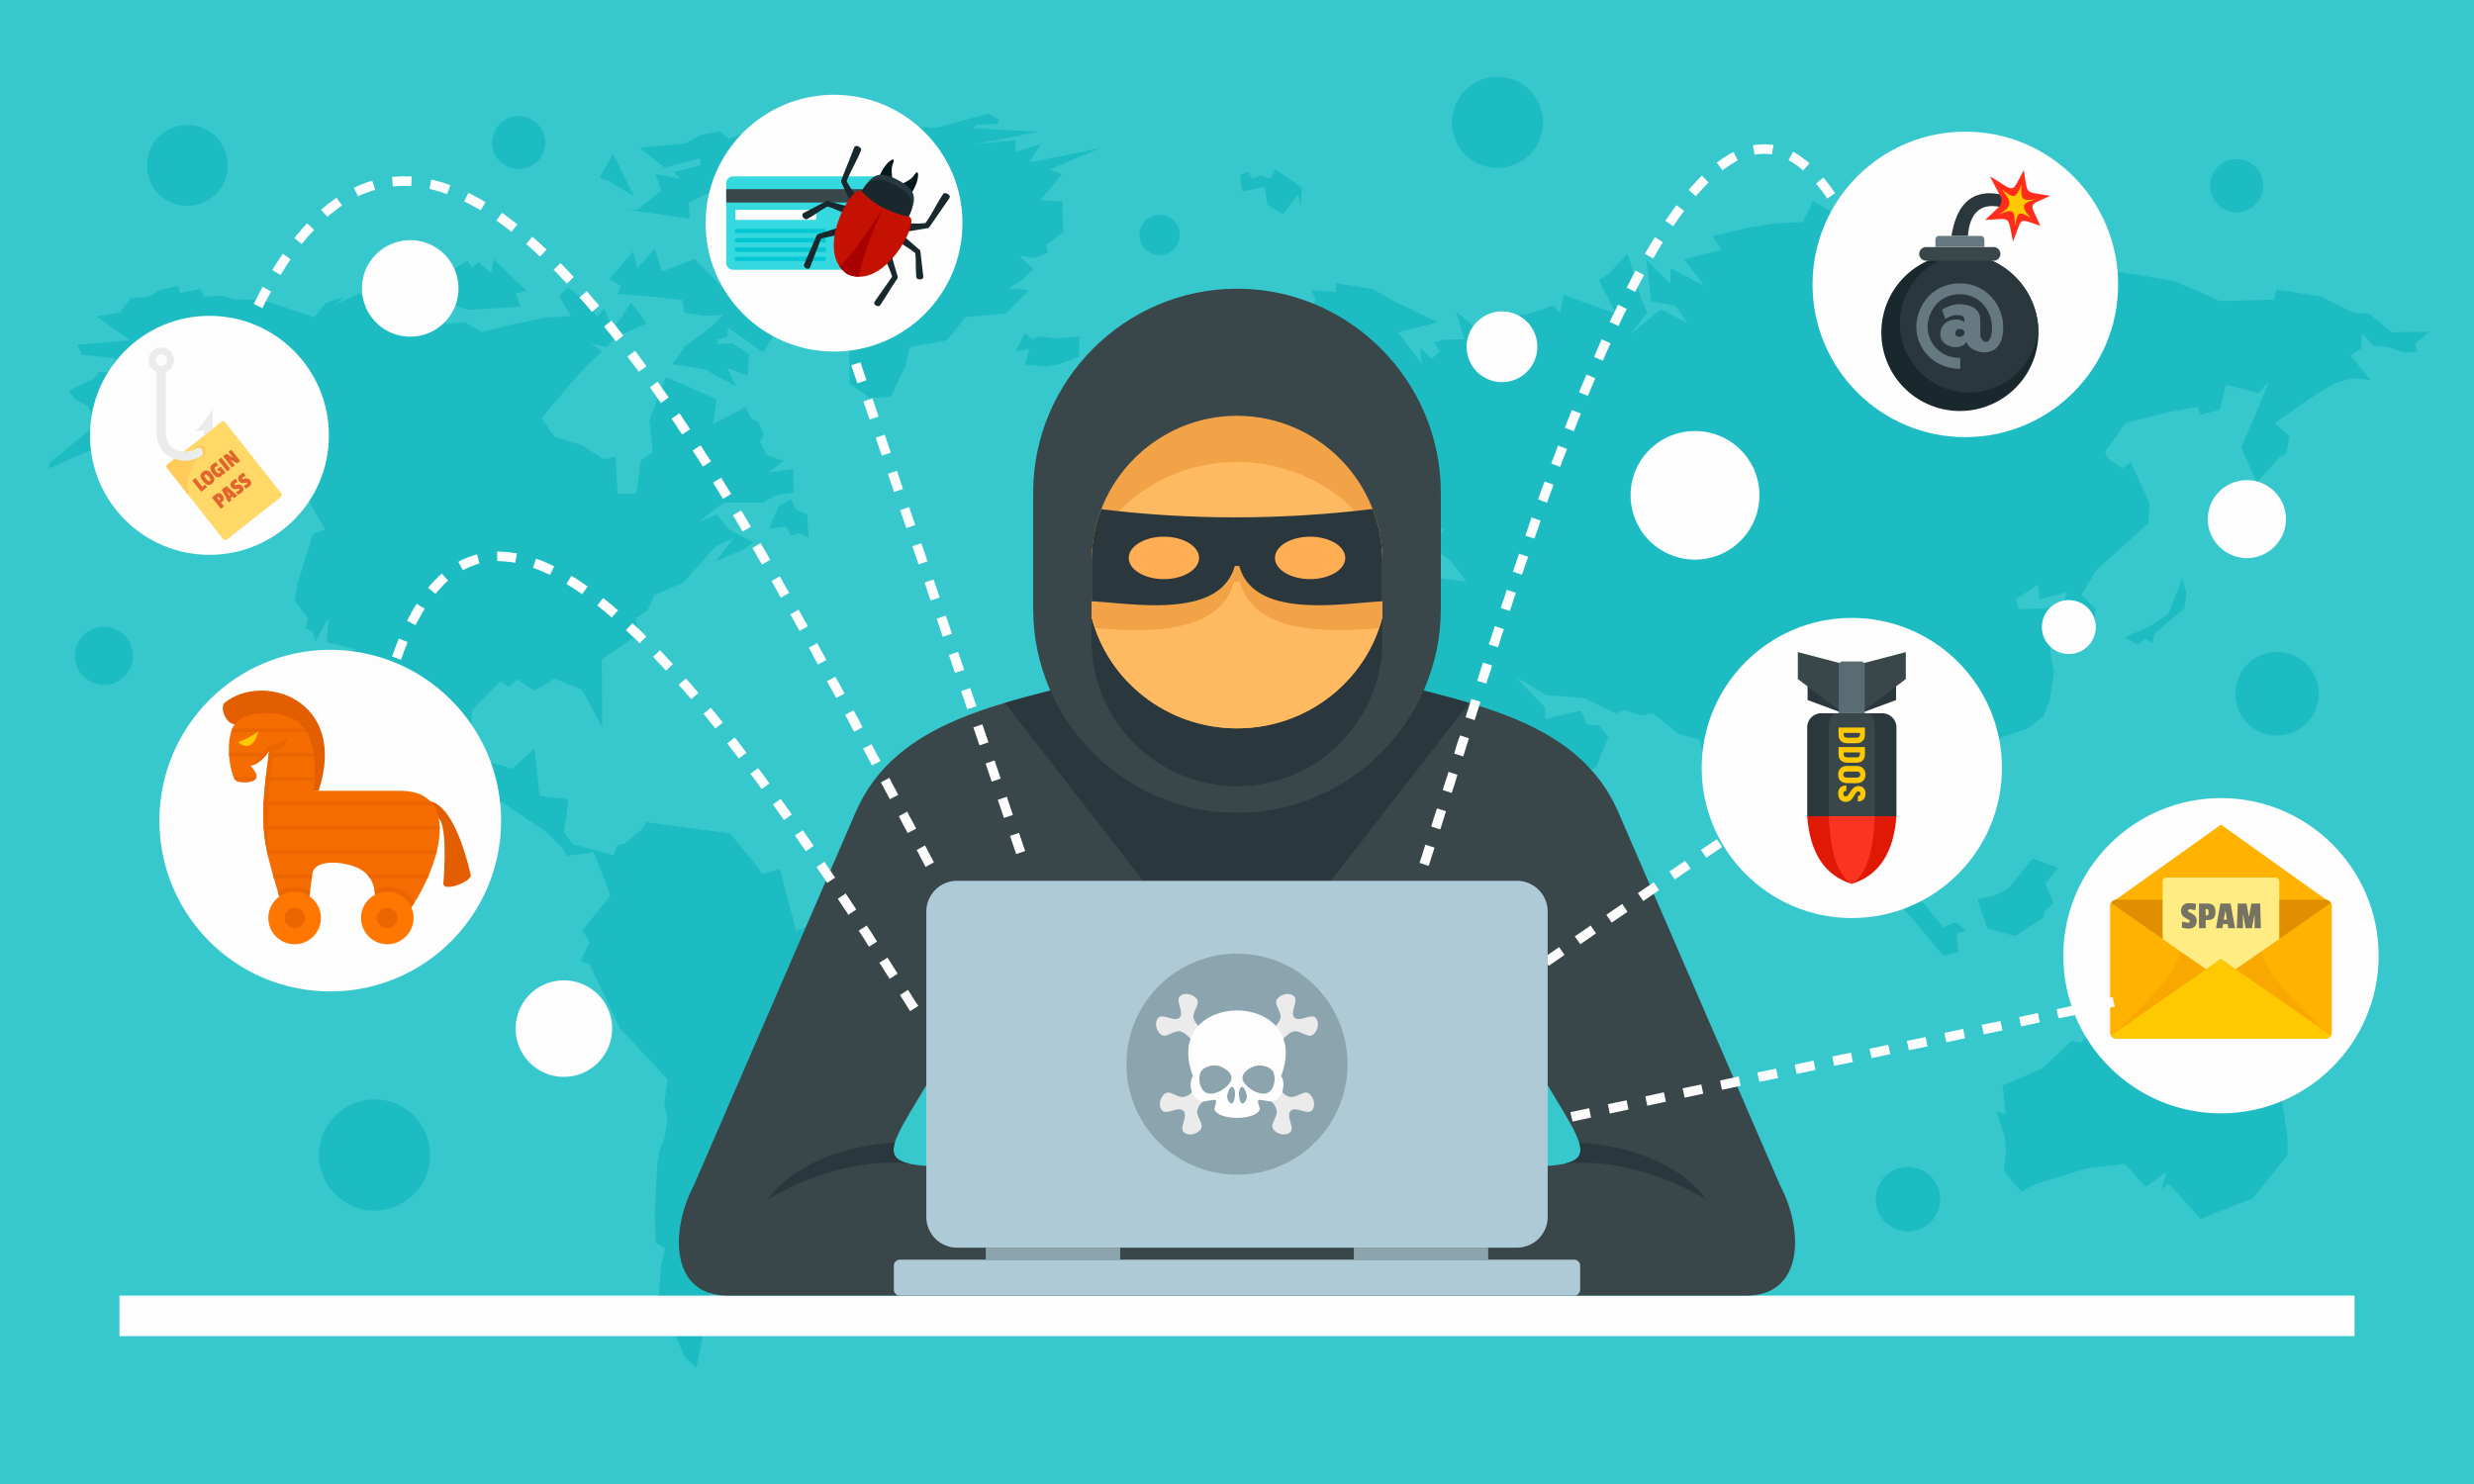 <svg id="_Layer_" data-name="&lt;Layer&gt;" xmlns="http://www.w3.org/2000/svg" viewBox="0 0 5165 3099"><defs><style>.cls-1{fill:#37c8cd;}.cls-2,.cls-44{fill:#1cbcc2;}.cls-11,.cls-3{fill:#fdfdfd;}.cls-24,.cls-4{fill:#39474b;}.cls-11,.cls-12,.cls-13,.cls-15,.cls-16,.cls-17,.cls-18,.cls-19,.cls-20,.cls-21,.cls-23,.cls-28,.cls-29,.cls-30,.cls-31,.cls-33,.cls-34,.cls-36,.cls-37,.cls-39,.cls-4,.cls-41,.cls-42,.cls-44,.cls-6,.cls-7,.cls-9{fill-rule:evenodd;}.cls-5,.cls-6{fill:#2a383d;}.cls-7{fill:#afcad7;}.cls-8,.cls-9{fill:#8ca4ad;}.cls-10{fill:#ebebeb;}.cls-12{fill:#f2a247;}.cls-13{fill:#ffba61;}.cls-14{fill:#ffae54;}.cls-15,.cls-26{fill:#18282c;}.cls-16{fill:#677980;}.cls-17{fill:#ff2d1a;}.cls-18,.cls-22{fill:#ffc900;}.cls-19{fill:#e01904;}.cls-20{fill:#fa341f;}.cls-21{fill:#596c73;}.cls-23{fill:#35d8df;}.cls-25{fill:#00c8d2;}.cls-27{fill:#06171e;}.cls-28{fill:#c51101;}.cls-29{fill:#a90000;}.cls-30{fill:#27393f;}.cls-31{fill:#ffb300;}.cls-32{fill:#f8a800;}.cls-33{fill:#e08f00;}.cls-34{fill:#ffed84;}.cls-35{fill:#767362;}.cls-36{fill:#e25e00;}.cls-37{fill:#f56d00;}.cls-38,.cls-39{fill:#eb6600;}.cls-40{fill:#f70;}.cls-41{fill:#ffd868;}.cls-42{fill:#ffcc5b;}.cls-43{fill:#e1652d;}</style></defs><rect class="cls-1" width="5165" height="3099"/><polygon class="cls-2" points="858.64 578.94 919.68 555.4 904.12 517.9 861.43 501.54 851.46 511.11 831.91 506.72 812.36 539.44 788.02 569.37 818.34 593.71 858.64 578.94"/><polygon class="cls-2" points="886.57 579.34 886.17 597.3 936.84 602.88 892.95 618.04 977.14 647.17 1086.46 640.39 1077.29 612.86 1100.03 607.27 1061.73 571.76 1031.4 541.44 1025.42 570.16 998.69 547.42 985.12 558.6 975.94 544.23 918.49 578.54 886.57 579.34"/><polygon class="cls-2" points="1890.84 1977.82 1865.31 1957.07 1838.57 1955.48 1819.02 1948.69 1783.11 1938.72 1708.5 1945.1 1717.68 1919.17 1662.22 1944.7 1627.9 1815.03 1590.8 1825.41 1580.82 1809.05 1524.16 1740.42 1397.28 1723.66 1349.8 1716.88 1339.83 1731.64 1304.72 1761.57 1288.36 1765.16 1281.17 1785.9 1196.19 1763.16 1177.44 1739.22 1187.01 1669 1126.37 1662.22 1115.99 1563.27 1069.71 1605.56 983.52 1579.22 984.72 1483.07 1014.65 1452.34 1045.37 1422.82 1062.13 1435.19 1079.68 1418.43 1115.19 1442.37 1158.28 1417.23 1215.34 1440.77 1257.23 1518.58 1256.44 1376.93 1334.64 1323.07 1327.06 1291.15 1351 1275.99 1366.56 1242.07 1427.61 1216.14 1493.44 1141.53 1532.94 1122.38 1494.64 1171.85 1552.49 1147.11 1572.84 1132.75 1520.97 1104.82 1496.63 1074.1 1457.93 1090.46 1510.6 1049.76 1593.59 1049.76 1619.52 1034.2 1657.03 1029.01 1655.83 979.13 1602.77 986.72 1636.68 962.38 1600.77 950.41 1586.81 922.88 1594.79 907.32 1582.82 880.18 1567.65 873.8 1557.28 849.86 1489.05 884.57 1495.84 834.3 1470.3 822.33 1416.83 798.79 1390.1 787.62 1355.79 876.99 1362.97 943.23 1337.43 962.38 1328.66 1031.01 1289.55 1031.01 1285.16 954 1260.03 959.19 1215.34 929.66 1157.49 912.1 1130.75 873 1206.56 783.23 1256.44 733.75 1233.69 716.6 1266.41 724.98 1285.56 703.83 1350.2 675.5 1317.48 631.61 1279.58 689.07 1261.63 644.78 1246.06 661.14 1225.71 631.61 1186.61 600.09 1166.66 618.04 1191.8 659.94 1137.14 663.53 1068.11 677.89 1005.07 693.45 971.55 672.71 928.86 675.9 933.25 659.14 864.22 645.97 799.19 638.39 771.26 631.61 751.31 612.46 697.84 636.4 719.79 619.24 680.29 632.81 655.95 662.33 547.42 626.42 485.98 624.83 462.44 617.25 426.53 620.04 417.75 603.28 376.25 612.06 371.07 596.9 333.96 605.67 309.62 620.04 272.91 622.03 250.97 652.76 201.89 660.74 271.32 710.61 189.12 717.79 160.8 719.79 171.57 740.93 240.99 748.12 229.42 776.85 205.88 777.24 197.5 790.01 160 807.57 143.24 815.95 157.21 834.3 183.54 848.26 201.49 885.37 102.14 967.96 102.14 977.94 293.26 895.35 319.6 853.05 364.28 831.51 329.57 873.4 327.18 879.39 393.01 831.91 426.13 844.27 476.8 853.85 562.18 896.94 563.38 919.68 597.3 943.63 621.64 993.9 647.17 1050.95 678.69 1106.02 653.55 1114.79 621.64 1216.54 615.25 1254.44 642.78 1291.15 637.6 1312.69 652.76 1318.68 658.74 1339.43 686.27 1289.15 682.28 1341.02 743.33 1356.59 710.61 1364.96 712.21 1421.22 740.94 1480.28 771.66 1528.55 803.58 1546.91 731.76 1404.46 734.55 1397.28 768.87 1422.42 815.15 1504.61 850.66 1544.51 856.64 1595.98 966.77 1655.43 1048.56 1675.38 1139.13 1736.43 1171.85 1767.95 1183.42 1787.1 1239.68 1780.32 1274.39 1870.09 1215.74 1943.11 1230.9 1967.45 1211.75 2007.35 1230.9 2013.33 1294.74 2148.19 1394.09 2253.93 1386.51 2305.8 1393.69 2336.92 1387.71 2375.62 1378.93 2396.77 1372.55 2427.09 1366.56 2536.42 1368.95 2595.07 1388.51 2607.44 1380.13 2643.75 1375.34 2707.98 1381.32 2725.14 1429.6 2833.67 1453.94 2856.81 1469.5 2777.81 1489.05 2748.28 1503.82 2717.16 1479.08 2705.19 1518.98 2624.99 1522.57 2602.25 1546.51 2603.45 1545.71 2564.74 1621.52 2534.42 1615.13 2496.91 1598.38 2492.53 1660.22 2478.16 1688.95 2413.93 1691.34 2433.47 1709.7 2391.98 1732.04 2378.81 1782.31 2294.22 1845.75 2275.87 1852.54 2242.76 1860.92 2204.05 1869.3 2125.85 1935.93 2031.69 1922.76 2019.32 1890.84 1977.82"/><polygon class="cls-2" points="1323.07 408.97 1279.58 321.19 1251.65 371.46 1270 377.45 1323.07 408.97"/><polygon class="cls-2" points="1605.16 1104.42 1641.07 1099.23 1651.05 1118.79 1666.21 1112.8 1687.75 1123.17 1685.36 1074.1 1662.22 1064.52 1651.05 1042.18 1625.11 1057.74 1605.16 1104.42"/><polygon class="cls-2" points="2640.16 390.22 2646.14 427.72 2678.06 446.88 2709.98 406.58 2714.77 428.12 2718.76 391.81 2662.9 353.91 2651.33 373.86 2633.77 366.68 2614.62 373.06 2604.64 357.9 2588.29 366.28 2593.47 399.79 2640.16 390.22"/><polygon class="cls-2" points="1518.18 703.43 1520.17 684.68 1593.99 736.15 1618.33 692.66 1545.31 641.19 1493.44 584.93 1450.35 541.04 1382.12 566.97 1366.56 519.49 1330.65 560.99 1321.87 525.08 1272 582.53 1296.34 596.9 1289.15 613.26 1361.77 619.64 1424.81 626.42 1428.8 653.16 1470.3 659.54 1509.4 657.54 1485.86 681.88 1430.4 722.58 1404.07 760.88 1472.3 771.66 1536.93 807.17 1518.18 768.07 1560.87 785.22 1564.06 739.74 1528.95 717 1497.83 718.59 1497.83 709.41 1518.18 703.43"/><polygon class="cls-2" points="2381.61 954.8 2410.33 974.35 2386.39 983.13 2381.21 1013.85 2400.36 1016.24 2372.43 1052.15 2410.73 1038.59 2463 1030.61 2459.41 1017.04 2474.17 992.7 2454.22 985.52 2431.08 922.88 2411.13 913.7 2422.3 895.35 2393.58 875.79 2365.25 898.54 2365.64 928.86 2381.61 954.8"/><polygon class="cls-2" points="1301.52 436.5 1440.38 456.85 1437.58 423.33 1485.46 400.19 1524.56 365.08 1604.76 341.14 1601.97 308.82 1667.8 300.84 1644.66 274.11 1574.04 270.92 1520.57 290.07 1503.82 274.51 1463.52 281.29 1430.8 299.25 1363.37 306.03 1335.04 308.82 1387.31 349.92 1461.92 330.77 1462.32 345.13 1406.86 359.1 1420.03 373.46 1368.56 363.09 1380.53 398.6 1329.85 438.5 1301.52 436.5"/><polygon class="cls-2" points="4527.01 1281.58 4493.49 1305.12 4436.43 1331.05 4463.17 1347.01 4477.93 1334.24 4494.69 1343.02 4497.88 1323.47 4560.92 1270 4564.11 1237.29 4555.73 1208.16 4527.01 1281.58"/><polygon class="cls-2" points="4621.57 2047.25 4696.18 2030.89 4752.84 2069.19 4766.4 2049.64 4744.06 2041.66 4729.3 2004.15 4689.4 1973.43 4685.41 1953.88 4593.64 1928.35 4554.54 1945.9 4514.64 1964.66 4588.45 2012.93 4569.7 2034.48 4621.57 2047.25"/><polygon class="cls-2" points="4264.86 1917.17 4269.65 1902.41 4286.81 1885.26 4270.05 1845.36 4296.39 1812.24 4243.72 1792.69 4193.44 1854.93 4166.31 1869.3 4128.01 1877.67 4149.16 1939.12 4207.01 1954.68 4264.86 1917.17"/><polygon class="cls-2" points="4730.09 2231.58 4698.57 2218.42 4679.02 2140.61 4651.89 2072.38 4615.18 2182.11 4536.98 2144.2 4560.52 2096.32 4516.63 2090.74 4473.14 2079.17 4486.71 2101.51 4446.81 2116.27 4421.67 2145.8 4359.03 2154.58 4344.27 2178.12 4325.51 2173.33 4262.87 2231.98 4180.68 2267.09 4187.06 2327.74 4167.91 2320.96 4185.47 2373.63 4187.86 2405.15 4183.47 2445.84 4219.78 2488.14 4250.1 2472.58 4357.43 2439.86 4435.64 2430.28 4479.13 2478.56 4523.02 2447.44 4513.04 2484.15 4527.01 2471.38 4594.04 2545.19 4703.36 2502.1 4775.58 2412.33 4775.58 2373.23 4761.22 2281.86 4730.09 2231.58"/><polygon class="cls-2" points="5071.24 692.66 4993.03 693.85 4947.55 655.95 4946.35 653.95 4916.03 653.95 4844.61 619.24 4752.04 604.08 4747.25 625.63 4635.13 628.82 4539.77 586.92 4459.97 573.36 4387.36 563.78 4360.62 550.61 4309.15 552.61 4317.13 575.75 4263.67 574.15 4220.18 565.38 4142.37 563.38 4157.93 548.22 4119.63 522.68 4081.33 546.23 3982.78 521.49 3890.61 569.37 3879.04 576.95 3855.5 535.85 3934.1 468.82 3857.89 440.89 3830.36 446.88 3785.27 419.34 3763.33 463.63 3701.88 466.82 3654.8 474.4 3575 493.16 3594.55 521.49 3515.95 541.44 3557.84 596.9 3488.02 560.59 3487.22 592.51 3437.35 543.03 3444.53 602.48 3447.32 629.22 3498.79 638.79 3523.13 674.7 3467.67 645.97 3403.83 697.44 3438.94 653.16 3426.97 625.63 3397.85 529.07 3358.35 572.56 3338 584.93 3373.91 655.15 3264.98 616.05 3256.6 653.95 3243.44 637.6 3213.51 648.37 3183.19 657.94 3181.59 655.95 3079.45 684.28 3039.55 649.57 3057.5 708.22 3012.82 709.41 2993.66 715.4 3006.83 733.75 2989.28 748.91 2964.14 726.97 2968.13 760.09 2919.05 694.25 3001.25 673.11 2901.9 624.43 2867.18 603.68 2789.38 591.31 2789.38 609.66 2737.91 606.08 2747.48 627.22 2728.33 648.77 2668.08 663.53 2633.37 719.39 2608.24 744.13 2586.69 760.88 2517.26 831.91 2530.83 840.28 2540.8 884.57 2615.02 879.78 2669.28 924.47 2709.18 871.01 2691.23 849.86 2710.78 844.67 2699.61 778.04 2726.74 769.26 2748.68 752.5 2780.72 739.6 2784.99 735.75 2806.14 729.36 2780.72 739.6 2744.29 772.46 2798.16 841.48 2835.26 832.31 2843.24 853.85 2796.96 892.15 2765.04 882.98 2749.08 930.46 2666.49 963.97 2614.62 971.15 2581.5 886.57 2562.75 914.9 2562.35 938.04 2579.51 974.35 2514.87 998.69 2500.51 1022.23 2464.6 1047.76 2423.9 1051.75 2424.3 1068.51 2385.99 1081.28 2423.1 1172.25 2318.96 1197.39 2317.37 1237.29 2311.78 1271.6 2316.57 1287.16 2363.65 1304.72 2390.38 1297.93 2427.09 1297.13 2449.43 1268.81 2464.99 1225.71 2503.3 1171.85 2547.59 1180.23 2597.86 1161.48 2658.11 1216.54 2686.44 1245.66 2691.63 1270 2702.4 1237.29 2729.93 1239.68 2651.33 1175.44 2656.91 1133.15 2675.27 1163.07 2734.72 1202.97 2777.41 1262.42 2764.64 1270.4 2776.21 1286.36 2810.93 1266.81 2790.18 1245.66 2812.12 1220.93 2851.62 1221.33 2867.58 1143.92 2898.7 1107.21 2915.46 1104.82 2922.64 1120.38 2934.61 1129.96 2914.66 1154.69 2975.71 1141.93 2950.57 1129.96 3016.81 1101.63 2987.28 1139.13 3029.57 1172.65 3061.89 1214.54 2944.19 1198.98 2860.8 1222.52 2876.76 1296.34 2915.46 1292.35 2942.2 1302.72 2980.9 1301.52 2954.56 1390.9 2888.73 1402.07 2835.26 1389.3 2805.34 1371.35 2767.03 1357.78 2710.78 1392.1 2685.24 1384.91 2678.86 1370.95 2612.22 1350.6 2615.02 1296.74 2477.36 1298.73 2431.88 1313.89 2413.93 1328.66 2363.65 1316.29 2347.29 1352.2 2305 1406.86 2284.65 1432.79 2250.34 1449.95 2221.21 1487.06 2206.84 1528.95 2189.69 1660.62 2205.25 1684.16 2247.14 1769.94 2261.11 1790.29 2341.71 1846.55 2441.45 1822.61 2517.66 1801.86 2534.02 1834.18 2601.85 1858.12 2582.3 1923.56 2592.67 1944.7 2637.76 1996.57 2654.52 2074.78 2632.97 2148.99 2674.07 2352.08 2725.54 2433.87 2737.91 2476.97 2783 2467.79 2822.1 2470.18 2852.42 2458.61 2898.7 2424.7 2944.19 2371.23 2955.36 2324.15 2988.08 2260.71 3012.82 2211.63 3035.96 2183.7 3069.87 2162.96 3061.09 2025.3 3051.52 2007.35 3150.87 1874.48 3243.04 1733.24 3223.49 1712.49 3093.41 1714.88 3077.05 1665.01 3054.31 1658.63 3022.79 1595.58 3011.22 1560.47 2986.09 1534.94 2967.33 1475.88 2935.81 1417.23 2987.68 1453.94 3035.16 1538.93 3075.46 1599.97 3101.79 1672.19 3152.47 1680.57 3179.6 1673.79 3242.24 1661.42 3280.14 1635.48 3302.09 1615.93 3332.41 1601.97 3357.95 1538.13 3355.55 1536.93 3339.2 1514.99 3314.46 1512.99 3300.09 1483.87 3225.48 1501.42 3225.88 1477.88 3164.43 1413.64 3228.28 1451.55 3304.88 1457.53 3374.31 1489.85 3390.66 1482.67 3426.97 1494.24 3450.91 1489.45 3503.58 1532.14 3547.87 1544.91 3581.78 1662.22 3628.07 1772.34 3663.18 1753.19 3666.77 1714.88 3673.95 1688.95 3667.57 1659.02 3703.08 1639.87 3761.33 1589.2 3812.01 1546.91 3840.33 1518.58 3873.05 1577.23 3896.99 1643.46 3932.5 1626.31 3942.88 1657.03 3951.26 1691.34 3984.77 1754.38 3998.74 1836.98 4027.46 1780.32 4007.91 1768.35 3999.53 1741.62 3999.53 1697.33 4029.86 1729.65 4053 1727.65 4063.77 1768.75 4099.28 1633.09 4093.3 1568.45 4110.85 1549.7 4120.03 1570.45 4152.75 1549.3 4234.54 1520.57 4266.46 1495.44 4279.23 1463.92 4288.41 1403.27 4281.22 1366.96 4277.23 1270 4214.99 1272 4208.61 1251.65 4254.09 1220.93 4258.08 1251.65 4315.54 1236.49 4306.76 1264.02 4367.01 1340.63 4375.39 1272 4345.46 1242.47 4376.58 1190.6 4485.51 1092.05 4487.51 1050.56 4448 964.77 4430.85 977.94 4399.73 956.39 4394.54 944.42 4437.63 883.38 4526.61 860.63 4588.85 849.86 4594.04 866.22 4633.54 855.85 4647.5 803.58 4715.33 820.73 4737.28 796.4 4679.02 935.25 4711.74 1007.86 4757.23 956.39 4760.02 954.8 4773.19 947.22 4779.17 910.51 4749.65 882.98 4831.04 826.72 4872.54 801.18 4910.44 789.61 4949.14 794 4907.65 742.93 4929.59 727.77 4931.19 695.85 4955.13 722.18 4989.04 725.77 5017.77 735.75 5046.5 734.55 5042.11 718.59 5071.24 692.66"/><polygon class="cls-2" points="3197.55 2096.32 3159.65 2163.75 3146.48 2154.58 3120.15 2210.44 3110.57 2255.12 3111.77 2282.26 3112.97 2314.57 3136.51 2324.55 3191.57 2232.38 3207.53 2196.07 3222.29 2120.66 3209.92 2095.93 3197.55 2096.32"/><polygon class="cls-2" points="2252.33 744.92 2253.93 702.63 2205.65 706.62 2168.94 702.23 2154.58 708.22 2139.41 695.85 2120.26 733.35 2148.59 729.36 2140.21 761.28 2185.3 765.27 2212.03 760.49 2252.33 744.92"/><polygon class="cls-2" points="2105.9 602.08 2131.83 585.73 2157.77 562.18 2128.64 534.25 2159.36 539.04 2187.69 527.87 2184.5 511.51 2220.01 483.98 2218.02 441.29 2218.82 421.34 2172.13 417.75 2216.82 364.28 2191.28 353.91 2298.22 309.22 2148.59 339.15 2173.33 301.24 2119.86 316.8 2120.66 292.46 2034.88 301.24 2168.14 275.31 2031.69 267.73 2038.87 260.15 2082.76 258.95 2084.75 249.37 2062.81 237.4 1957.07 266.13 1894.43 264.93 1883.26 305.63 1851.74 288.47 1830.99 315.61 1809.44 316.4 1806.65 293.66 1785.11 289.27 1778.32 304.83 1700.92 304.43 1676.58 330.37 1632.69 339.15 1628.3 371.46 1530.55 419.74 1596.78 436.9 1552.89 441.29 1687.35 469.62 1729.65 582.93 1757.18 576.15 1761.17 599.29 1738.03 606.08 1771.94 638.79 1773.94 801.18 1816.63 831.11 1859.32 828.71 1890.04 765.27 1899.22 724.58 1977.42 710.61 2015.73 661.93 2099.52 654.75 2148.19 606.08 2105.9 602.08"/><polygon class="cls-2" points="4083.72 1925.55 4056.59 1936.33 3989.96 1854.53 3944.47 1825.41 3918.54 1836.98 3989.96 1915.58 4057.39 1996.57 4088.91 1988.19 4084.92 1949.49 4103.67 1943.11 4083.72 1925.55"/><rect class="cls-3" x="249.37" y="2705.59" width="4666.26" height="84.59"/><path class="cls-4" d="M3716.25,2475c-123.69-285.68-214.26-494.35-337.95-779.64-83.79-193.51-311.62-226.23-498.35-276.9-429.72,171.17-185.13,176-594.9,0-186.73,50.67-414.56,83.39-498.35,276.9-123.69,285.29-214.26,494-338,779.64-50.67,95.76-49.47,234.21,75,230.62H3641.24C3765.72,2709.18,3766.92,2570.73,3716.25,2475Zm-1696.53-38.3c-248.58,0-157.21-21.15-1.2-319.6C2030.49,2206.85,2007.75,2346.89,2019.72,2436.67Zm1125.56,0c12-89.78-10.77-229.82,1.2-319.6C3302.49,2415.52,3393.86,2436.67,3145.28,2436.67Z"/><path class="cls-5" d="M1868.1,2386c-201.89,13.57-265.33,118.9-265.33,118.9,168.77-98.95,299.24-74.21,299.24-74.21C1869.3,2424.3,1860.52,2411.53,1868.1,2386Z"/><path class="cls-5" d="M3296.9,2386c7.58,25.54-1.2,38.31-33.91,44.69,0,0,130.47-24.74,299.24,74.21C3562.23,2504.89,3498.79,2399.56,3296.9,2386Z"/><path class="cls-6" d="M2097.92,1467.91c62.64-18.76,126.88-33.12,187.13-49.48,409.77,176,165.18,171.17,594.9,0,60.25,16.36,124.49,30.72,187.13,49.48l-395.8,509.51H2493.72Z"/><path class="cls-4" d="M2582.7,602.88h0c233.81,0,425.33,191.92,425.33,425.73v243c0,234.21-191.52,425.73-425.33,425.73h0c-234.21,0-425.73-191.52-425.73-425.73v-243c0-233.81,191.52-425.73,425.73-425.73Z"/><path class="cls-7" d="M1998.17,2605.44H3166.83a64.2,64.2,0,0,0,64.24-64.24V1903.61a64.2,64.2,0,0,0-64.24-64.24H1998.17a64.2,64.2,0,0,0-64.24,64.24V2541.2a64.2,64.2,0,0,0,64.24,64.24Z"/><path class="cls-7" d="M1878.47,2630.58H3286.53a12.53,12.53,0,0,1,12.37,12.77v49.47a12.53,12.53,0,0,1-12.37,12.77H1878.47a12.53,12.53,0,0,1-12.37-12.77v-49.47a12.53,12.53,0,0,1,12.37-12.77Z"/><rect class="cls-8" x="2058.02" y="2605.44" width="280.49" height="25.14"/><rect class="cls-8" x="2826.49" y="2605.44" width="280.49" height="25.14"/><path class="cls-6" d="M2582.7,868.21h0c166.78,0,303.24,136.46,303.24,303.24v167.18c0,166.78-136.46,303.24-303.24,303.24h0c-167.18,0-303.64-136.46-303.64-303.24V1171.45c0-166.78,136.46-303.24,303.64-303.24Z"/><path class="cls-9" d="M2582.7,1991.39c127.28,0,230.62,103.34,230.62,231,0,127.28-103.34,230.62-230.62,230.62-127.68,0-231-103.34-231-230.62,0-127.68,103.34-231,231-231Z"/><path class="cls-10" d="M2492.53,2128.64c-5.59-14.36,13.56-30.32,6.78-41.49-7.18-11.18-27.13-16-36.31-6.39-9.18,10,10,33.52-.4,44.29-10.37,10.37-34.31-9.18-43.89,0-10,9.58-4.79,29.53,6.39,36.31s26.73-12.37,41.49-6.78,31.92,29.92,44.29,42.29c5.19-3.19,3.59-11.17,8.78-14.76h.4v-.4c3.19-4.79,11.57-3.19,14.36-8.78C2522.45,2161,2498.11,2143.4,2492.53,2128.64Z"/><path class="cls-10" d="M2522.05,2292.23c-3.19-5.59-11.17-4-14.76-8.78a.39.39,0,0,0,.4-.4h-.4c-5.19-3.59-3.59-11.57-8.78-14.76-12.37,12.37-9.18,16-23.94,21.55s-30.32-13.57-41.49-6.79c-11.18,7.19-16,27.13-6.39,36.31s33.52-10,43.89.4-8.78,34.31.4,43.89c9.58,10,29.53,4.79,36.31-6.38s-12.37-26.74-6.78-41.5S2509.68,2304.2,2522.05,2292.23Z"/><path class="cls-10" d="M2731.92,2283.05c-11.17-6.78-26.73,12.37-41.49,6.79s-11.17-10-23.54-22.35c-5.19,3.19-3.59,11.17-8.78,14.37v.4h-.4c-3.19,5.18-11.17,3.59-14.36,8.77,12.37,12.37,15.56,10,21.14,24.74s-13.56,30.32-6.78,41.5,26.73,16.36,36.31,6.38c9.18-9.58-10-33.51.4-43.89s34.31,8.78,43.89-.4S2743.1,2290.24,2731.92,2283.05Z"/><path class="cls-10" d="M2746.29,2125.05c-9.58-9.18-33.52,10.37-43.89,0-10.38-10.77,8.78-34.31-.4-44.29-9.18-9.57-29.13-4.79-36.31,6.39-6.78,11.17,12.37,27.13,6.78,41.49-5.58,14.76-29.92,32.32-41.89,44.29,2.79,5.59,11.17,4,14.36,8.78v.4h.4c5.19,3.59,3.59,11.57,8.78,14.76,12.37-12.37,29.53-36.71,44.29-42.29s30.32,13.56,41.49,6.78S2756.26,2134.63,2746.29,2125.05Z"/><path class="cls-11" d="M2490.53,2247.14c-12.37,17.16,0,56.66,24.74,52.67,4.79-.8,9.58-1.59,14-2.39,15.17-2.4,8.78,3.59,6,18.75,7.18,24.34,87.38,24.34,95,0-3.19-15.16-9.58-21.15,5.59-18.75,4.78.8,9.17,1.59,14,2.39,24.74,4,37.11-35.51,24.74-52.67C2743.49,2064.4,2421.51,2064.4,2490.53,2247.14Zm31.92,36.31c-17.16-3.59-21.54-29.12-16.76-42.29,4.39-12.77,23.54-18.35,37.11-15.56,13.17,3.19,32.32,15.56,27.53,29.92C2565.14,2270.28,2539.61,2287,2522.45,2283.45Zm51.87,18.76c-4,7.18-12.37-4.39-12.37-11.58,0-6.78,6-25.93,12.37-20S2578.71,2295.42,2574.32,2302.21Zm16.36,0c-4.39-6.79-6.38-25.54,0-31.53s12.37,13.17,12.37,20C2603.05,2297.82,2594.67,2309.39,2590.68,2302.21Zm51.87-18.76c-17.16,3.59-42.69-13.17-47.88-27.93-4.79-14.36,14.36-26.73,27.53-29.92,13.57-2.79,32.72,2.79,37.11,15.56C2664.09,2254.33,2659.71,2279.86,2642.55,2283.45Z"/><path class="cls-12" d="M2582.7,868.21h0c166.78,0,303.24,136.46,303.24,303.24v117.31C2852.42,1421.62,2728.73,1521,2582.7,1521h0c-146.43,0-270.12-99.35-303.64-232.21V1171.45c0-166.78,136.46-303.24,303.64-303.24Z"/><path class="cls-13" d="M2884.74,1146.71c.8,8,1.2,16.36,1.2,24.74v117.31C2852.42,1421.62,2728.73,1521,2582.7,1521h0c-146.43,0-270.12-99.35-303.64-232.21V1171.45c0-8.38.4-16.76,1.2-24.74,52.27-107.33,168.38-181.94,302.44-181.94h0c133.66,0,249.77,74.61,302,181.94Z"/><path class="cls-12" d="M2884.74,1146.71c.8,8,1.2,16.36,1.2,24.74v117.31c-2,8-4.39,15.56-6.79,23.14-113.31,8.78-260.14,12.37-290.86-97.36h-11.58c-30.72,109.73-177.55,106.14-290.86,97.36-2.4-7.58-4.79-15.16-6.79-23.14V1171.45c0-8.38.4-16.76,1.2-24.74a312.19,312.19,0,0,1,46.28-69,2882.23,2882.23,0,0,0,511.52-.4,311.81,311.81,0,0,1,46.68,69.42Z"/><path class="cls-6" d="M2865.59,1062.93a298.2,298.2,0,0,1,20.35,108.52v84.19c-86.59,4.39-267.33,38.3-298.85-73.81h-9.18c-31.52,112.11-212.26,78.2-298.85,73.81v-84.19a294.58,294.58,0,0,1,20.35-108.13c188.73,23.15,377.45,22.35,566.18-.39Z"/><path class="cls-14" d="M2429.88,1120.78c-40.69,0-73.41,20-73.41,44.29s32.72,44.29,73.41,44.29,73.42-19.95,73.42-44.29S2470.58,1120.78,2429.88,1120.78Z"/><path class="cls-14" d="M2735.12,1120.78c-40.7,0-73.42,20-73.42,44.29s32.72,44.29,73.42,44.29,73.41-19.95,73.41-44.29S2775.81,1120.78,2735.12,1120.78Z"/><path class="cls-11" d="M1741.22,197.9c148,0,268.12,120.1,268.12,268.13s-120.1,268.12-268.12,268.12S1473.09,614.05,1473.09,466s120.1-268.13,268.13-268.13Z"/><path class="cls-11" d="M437.3,659.54c137.65,0,249.37,111.72,249.37,249.77,0,137.66-111.72,249.37-249.37,249.37S187.93,1047,187.93,909.31c0-138,111.72-249.77,249.37-249.77Z"/><path class="cls-11" d="M689.46,1357c196.71,0,356.71,160,356.71,356.71,0,197.1-160,356.7-356.71,356.7-197.1,0-356.7-159.6-356.7-356.7,0-196.71,159.6-356.71,356.7-356.71Z"/><path class="cls-11" d="M4102.87,274.91c176.36,0,319.2,142.84,319.2,319.2,0,175.95-142.84,318.79-319.2,318.79-175.95,0-318.79-142.84-318.79-318.79,0-176.36,142.84-319.2,318.79-319.2Z"/><path class="cls-11" d="M4636.73,1666.6c181.54,0,329.17,147.63,329.17,329.18S4818.27,2325,4636.73,2325s-329.17-147.63-329.17-329.17,147.63-329.18,329.17-329.18Z"/><path class="cls-11" d="M3865.87,1290.35c173.16,0,313.61,140.45,313.61,313.21,0,173.17-140.45,313.61-313.61,313.61-172.77,0-313.21-140.44-313.21-313.61,0-172.76,140.44-313.21,313.21-313.21Z"/><path class="cls-15" d="M4091.7,530.26a164,164,0,1,1-164,164,164,164,0,0,1,164-164Z"/><path class="cls-6" d="M4101.68,530.66c82.59,4.79,148.42,71,153.61,153.62-4.79,75.41-67.83,135.26-144.44,135.26a144.59,144.59,0,0,1-9.17-288.88Z"/><path class="cls-4" d="M4021.08,515.9h140.84a14.31,14.31,0,0,1,14.37,14.36h0a14.57,14.57,0,0,1-14.37,14.37H4021.08a14.84,14.84,0,0,1-14.36-14.37h0a14.56,14.56,0,0,1,14.36-14.36Z"/><path class="cls-16" d="M4091.3,591.71c-59.85,0-90.57,50.67-90.57,91,0,45.49,37.11,87.78,91.77,87.38V747.32c-41.1.8-68.23-30.72-68.23-64.64,0-30.32,22.35-68.23,67-68.23s67.43,37.91,67.43,68.23c0,45.89-23.54,31.52-24.34,18V668.72c0-26.34-24.73-33.52-44.28-33.52-15.17,0-29.13,7.58-35.52,11.57l6.79,19.15c6.38-3.59,14.36-8,23.94-8s15.56,2.4,15.56,9.18v6c-.8-.8-6-6-16-6-18.75,0-33.92,11.17-33.92,30.32,0,18.76,16.76,27.53,31.92,27.53,6,0,17.16-2,22.35-10.77l4,7.18c12,16.76,73,33.12,73-38.7C4182.27,642.38,4151.15,591.71,4091.3,591.71Zm9.58,106.13c-.8,2.8-6,5.59-10.38,5.59-4.78,0-8.37-2.79-8.37-7.58s2.79-8.78,9.17-8.78c7.58,0,8.78,4,9.58,5.19Z"/><path class="cls-5" d="M4074.15,492.76c9.17-59.85,41.49-118.5,143.63-73l-10.37,23.15c-74.61-33.52-95.76,5.58-98.95,49.87Z"/><path class="cls-16" d="M4040.63,515.9h102.14v-16a7.5,7.5,0,0,0-7.58-7.18h-87.38a7.15,7.15,0,0,0-7.18,7.18Z"/><path class="cls-17" d="M4225,355.11c9.17,54.66,0,43.89,55.46,53.86-49.08,22.74-43.1,11.57-20.75,62.64-49.08-16.76-36.71-17.95-57.06,33.12-12.37-56.26-1.19-47.88-58.25-45.49,47.88-44.68,40.3-29.92,10-91,54.27,31.52,43.1,39.5,70.63-13.16Z"/><path class="cls-18" d="M4220.18,385.83c-1.2,31.92.4,33.91,29.92,30.32-26.33,7.18-34.31,13.17-10.37,38.7-24.74-14-27.13-14-33.52,18,.4-34.31-1.59-37.51-32.32-25.54,25.14-16.35,29.13-21.14,6-51.47,24.74,19.55,28.33,19.16,40.3-10Z"/><polygon class="cls-6" points="3847.91 1489.45 3773.7 1461.92 3773.7 1405.66 3847.91 1386.51 3847.91 1489.45"/><path class="cls-6" d="M3802.43,1489.45h127.28a29.71,29.71,0,0,1,29.52,29.53v185.53H3772.9V1519a29.46,29.46,0,0,1,29.53-29.53Z"/><path class="cls-19" d="M3865.87,1845.75c-58.25-18-87.38-67-93-141.24h186.33c-5.58,74.21-34.71,123.29-93.36,141.24Z"/><path class="cls-4" d="M3833.15,1489.45H3899c8.37,0,15.16,13.17,15.16,29.53v185.53H3818V1519c0-16.36,6.78-29.53,15.16-29.53Z"/><path class="cls-20" d="M3865.87,1845.75c-29.92-18-45.09-67-47.88-141.24h96.16c-2.79,74.21-18,123.29-48.28,141.24Z"/><polygon class="cls-4" points="3847.91 1489.45 3753.35 1418.03 3753.35 1361.77 3847.91 1386.51 3847.91 1489.45"/><polygon class="cls-6" points="3884.22 1489.45 3958.44 1461.92 3958.44 1405.66 3884.22 1386.51 3884.22 1489.45"/><polygon class="cls-4" points="3884.22 1489.45 3978.78 1418.03 3978.78 1361.77 3884.22 1386.51 3884.22 1489.45"/><path class="cls-21" d="M3838.74,1489.45H3893V1388.9a7.5,7.5,0,0,0-7.18-7.58h-39.5a7.85,7.85,0,0,0-7.58,7.58Z"/><path class="cls-22" d="M3857.09,1552.09h18.36c11.17,0,18-6.78,18-17.55v-15.16h-55.06v15.16C3838.34,1545.71,3845.52,1552.09,3857.09,1552.09Zm-8-21.54H3883v4c0,4-2.8,6-7.58,6h-18.36c-5.18,0-8-2-8-6Z"/><path class="cls-22" d="M3857.09,1592.79h18.36c11.17,0,18-6.38,18-17.55v-15.17h-55.06v15.56C3838.34,1586.41,3845.52,1592.79,3857.09,1592.79Zm-8-21.55H3883v4.39c0,4-2.8,6-7.58,6h-18.36c-5.18,0-8-2-8-6Z"/><path class="cls-22" d="M3880.23,1641.47c-16.75,0-17.95,21.54-27.13,21.54-2.79,0-4.79-2-4.79-5.58s2-6,6.39-6v-11.17c-11.17,0-17.16,6.39-17.16,16.76,0,11.17,6.39,17.55,15.56,17.55,17.56,0,18-21.94,26.74-21.94,2.39,0,4,1.6,4,4.79s-1.59,4.79-5.18,4.79v11.57c10,0,16-6.39,16-16.36C3894.6,1647.05,3888.61,1641.47,3880.23,1641.47Z"/><path class="cls-22" d="M3856.29,1635.48h19.55c11.58,0,18.76-6.78,18.76-18s-7.18-18-18.76-18h-19.55c-11.57,0-18.75,6.79-18.75,18S3844.72,1635.48,3856.29,1635.48Zm0-24.34h19.55c5.19,0,8,2,8,6.39,0,4-2.79,6.38-8,6.38h-19.55c-5.18,0-8-2.39-8-6.38C3848.31,1613.14,3851.11,1611.14,3856.29,1611.14Z"/><path class="cls-11" d="M4691,1002.68a81.48,81.48,0,0,1,81.4,81.39c0,44.69-36.71,81.4-81.4,81.4-45.08,0-81.79-36.71-81.79-81.4,0-45.08,36.71-81.39,81.79-81.39Z"/><path class="cls-11" d="M3538.69,900.13c74.22,0,134.46,59.85,134.46,134.07a134.46,134.46,0,1,1-268.92,0c0-74.22,60.25-134.07,134.46-134.07Z"/><path class="cls-11" d="M856.64,501.54A100.64,100.64,0,0,1,957.19,602.09C957.19,657.94,912.1,703,856.64,703A100.8,100.8,0,0,1,755.7,602.09c0-55.47,45.08-100.55,100.94-100.55Z"/><path class="cls-11" d="M1177,2047.25c55.86,0,100.94,45.08,100.94,100.54A100.8,100.8,0,0,1,1177,2248.74c-55.46,0-100.55-45.09-100.55-100.95A100.63,100.63,0,0,1,1177,2047.25Z"/><path class="cls-23" d="M1530.55,368.27H1829a14.31,14.31,0,0,1,14.36,14.37V549A14.3,14.3,0,0,1,1829,563.38H1530.55A14.31,14.31,0,0,1,1516.18,549V382.64a14.31,14.31,0,0,1,14.37-14.37Z"/><rect class="cls-24" x="1516.18" y="395.01" width="327.18" height="27.93"/><path class="cls-11" d="M1537.33,438.1h164.79a2.23,2.23,0,0,1,2,2.39v16.36a2.23,2.23,0,0,1-2,2.39H1537.33a2.22,2.22,0,0,1-2-2.39V440.49a2.22,2.22,0,0,1,2-2.39Z"/><path class="cls-25" d="M1721.67,516.7H1536.53a2.58,2.58,0,0,0-2.39,2.39v4a2.67,2.67,0,0,0,2.39,2.8h185.14a2.67,2.67,0,0,0,2.39-2.8v-4A2.58,2.58,0,0,0,1721.67,516.7Z"/><path class="cls-25" d="M1721.67,536.25H1536.53a2.58,2.58,0,0,0-2.39,2.39v4a2.3,2.3,0,0,0,2.39,2.4h185.14a2.3,2.3,0,0,0,2.39-2.4v-4A2.58,2.58,0,0,0,1721.67,536.25Z"/><path class="cls-25" d="M1721.67,497.15H1536.53a2.67,2.67,0,0,0-2.39,2.79v4a2.58,2.58,0,0,0,2.39,2.4h185.14a2.58,2.58,0,0,0,2.39-2.4v-4A2.67,2.67,0,0,0,1721.67,497.15Z"/><path class="cls-25" d="M1721.67,478H1536.53a2.29,2.29,0,0,0-2.39,2.39v4a2.57,2.57,0,0,0,2.39,2.39h185.14a2.57,2.57,0,0,0,2.39-2.39v-4A2.29,2.29,0,0,0,1721.67,478Z"/><path class="cls-26" d="M1774.73,432.51c-15.56-4.39-31.12-8.38-46.28-12.77a8.58,8.58,0,0,0-4.39.8c-15.16,8-30.72,16-45.88,23.94-8.38,4.39,2,15.56,6.38,13.17,14.76-7.58,28.33-18.76,43.09-26.34,14.76,4,28.73,12.37,43.49,16,3.19.8,6.79-5.18,7.58-8A5.59,5.59,0,0,0,1774.73,432.51Z"/><path class="cls-26" d="M1770.74,468.82c-20.74,6.78-41.89,13.57-62.64,19.95-1.6.8-3.19,2-3.59,3.59-8,20.35-18,40.3-25.93,60.65-2,5.18,9.57,12.77,12.76,4.79,7.58-19.56,15.16-39.5,22.75-59.06,20-6.38,42.69-7.58,62.64-14,3.19-.8,2-9.58,1.2-12.37A5.24,5.24,0,0,0,1770.74,468.82Z"/><path class="cls-26" d="M1797.88,313.21c1.59-4-11.18-13.56-14.77-4.79-8.78,22.75-17.95,45.09-26.73,67.83a8.14,8.14,0,0,0,0,4.39c7.58,16.76,15.56,33.12,23.14,49.48,1.2,2.79,4.39,4.39,7.18,2.79,2.8-1.2,13.57-2.39,12.37-5.19-7.58-16-23.94-33.51-31.52-49.47C1776.33,356.3,1789.1,335.16,1797.88,313.21Z"/><path class="cls-26" d="M1855.73,513.91a5.7,5.7,0,0,0-7.18-4c-2.8.79-10.38,4.78-9.58,8,6,20.34,17.56,39.5,23.54,59.85-12,17.15-24.34,34.71-36.31,51.86-4.78,7.19,8,12.37,11.18,8,12.36-18.36,23.14-37.51,35.91-55.47a6.88,6.88,0,0,0,.79-4.78C1867.7,556.2,1861.71,535.05,1855.73,513.91Z"/><path class="cls-26" d="M1920,521.89c-12.37-10.78-24.34-21.15-36.31-31.52a6.06,6.06,0,0,0-8,.39c-2,2.4-5.19,8.78-2.79,10.78,11.57,10,26.33,17.16,37.9,27.13,2,16.76.4,33.91,2.4,50.67.39,4.79,15.16,6.79,14.36-2-2-17.56-4-34.72-6-51.87A5,5,0,0,0,1920,521.89Z"/><path class="cls-26" d="M1969.44,404.58c-13.16,19.55-23.54,41.9-37.1,61.05-17.16,2.79-41.1-.8-58.26,2-3.19.4,1.6,10,2.4,13.17a5.53,5.53,0,0,0,6.38,4.39c18-2.79,35.91-5.59,53.87-8.78a4.61,4.61,0,0,0,3.59-2.39c14-19.95,27.53-39.9,41.49-59.85C1987,406.18,1971.84,401,1969.44,404.58Z"/><path class="cls-27" d="M1855.73,338c-12.37,11.17-18,25.93-24.74,39.9,10.77-.4,21.55-1.2,32.32-1.6-1.2-11.57-4-23.14,1.2-35.51C1869.3,328.77,1861.32,333.16,1855.73,338Z"/><path class="cls-27" d="M1909.19,364.68c-7.18,11.17-18.35,15.16-28.72,20.75,5.58,9.18,11.17,18.75,16.75,27.93,8-13.57,16.76-26.73,19.16-43.09C1917.57,363.09,1916.38,353.91,1909.19,364.68Z"/><path class="cls-28" d="M1848.15,425.73c-17.16-9.18-34.32-18.36-51.47-27.13C1775.93,387.42,1699.32,527.87,1770,573c76.6,33.11,150-108.93,129.27-119.7-16.76-9.18-33.92-18.35-51.07-27.53Z"/><path class="cls-29" d="M1752.79,556.6A67.5,67.5,0,0,0,1770,573a60.15,60.15,0,0,0,23.14,4.79c6.78-37.51,24.73-86.59,50.67-144-33.12,53.46-63.84,96.16-91,122.89Z"/><path class="cls-30" d="M1874.48,375.85c-40.7-21.94-54.66-10-75.81,23.55,24.74,26.33,57.06,44.28,98.55,52.66,16.36-36.31,18.36-54.66-22.74-76.21Z"/><path class="cls-15" d="M1807.45,386.63c-2.79,4-5.59,8.38-8.78,12.77,24.74,26.33,57.06,44.28,98.55,52.66q3.6-7.79,6-14.36c4-20.75-3.59-35.11-34.31-51.07-30.33-16.36-46.69-14.77-61.45,0Z"/><path class="cls-31" d="M4861,1882.06a13.79,13.79,0,0,1-11.58,6.79H4424.07a13.79,13.79,0,0,1-11.58-6.79l224.24-160Z"/><path class="cls-31" d="M4418.48,1878.87h436.1a13.46,13.46,0,0,1,13.57,13.57v263.33a13.46,13.46,0,0,1-13.57,13.57h-436.1a13.37,13.37,0,0,1-13.17-13.57V1892.44a13.38,13.38,0,0,1,13.17-13.57Z"/><path class="cls-32" d="M4551.34,1957.47c32.32,55.46-144,205.09-144,205.09l229.42-160S4519,1901.61,4551.34,1957.47Z"/><path class="cls-32" d="M4721.71,1957.47c32.72-55.86-85,45.09-85,45.09l229.42,160S4689.4,2012.93,4721.71,1957.47Z"/><path class="cls-33" d="M4866.15,1885.65a12.78,12.78,0,0,0-11.57-6.78h-436.1a12.61,12.61,0,0,0-11.17,6.78l229.42,160Z"/><path class="cls-18" d="M4866.15,2162.56a12.78,12.78,0,0,1-11.57,6.78h-436.1a12.61,12.61,0,0,1-11.17-6.78l229.42-160Z"/><path class="cls-34" d="M4523,1832.59h227.42a8,8,0,0,1,8,8v120.49l-91,63-30.72-21.55-31.12,21.55-90.57-63V1840.57a8,8,0,0,1,8-8Z"/><path class="cls-35" d="M4579.67,1910c-2-1.19-3.59-2.39-5.18-3.19a26.87,26.87,0,0,1-4.79-2.39,2.89,2.89,0,0,1-1.6-2.4c0-2,1.2-3.19,3.59-3.19s6,.8,11.57,2l1.6-13.17a68.54,68.54,0,0,0-15.56-1.6,16,16,0,0,0-11.57,4.39c-2.8,2.79-4.39,6.78-4.39,12a15.34,15.34,0,0,0,2,7.58,14.48,14.48,0,0,0,4.39,5.19,59,59,0,0,1,5.19,3.19,26.5,26.5,0,0,1,4.79,2.4,3.45,3.45,0,0,1,1.59,2.79c0,2.39-1.19,3.19-3.19,3.19-2.39,0-6.38-.8-12.37-2.39l-.8,12.37a46,46,0,0,0,14.77,2.39c5.19,0,9.17-1.6,12-4.39s4.39-7.18,4.39-12.37a16.46,16.46,0,0,0-2-7.58A17,17,0,0,0,4579.67,1910Z"/><path class="cls-35" d="M4635.53,1886.85l-9.17,51.47h13.16l1.6-8.38h9.57l1.6,8.38h14l-9.58-51.47Zm7.18,33.52,3.2-18.36h.39l2.8,18.36Z"/><polygon class="cls-35" points="4720.12 1938.32 4718.52 1886.85 4700.17 1886.85 4695.38 1914.38 4694.98 1914.38 4690.19 1886.85 4671.84 1886.85 4669.85 1938.32 4682.61 1938.32 4682.61 1911.19 4683.41 1911.19 4688.2 1938.32 4701.37 1938.32 4706.55 1911.19 4706.95 1911.19 4706.95 1938.32 4720.12 1938.32"/><path class="cls-35" d="M4607.6,1886.85h-16.75v51.47h14v-17.16h4c5.59,0,9.58-1.19,12.37-3.59,2.79-2.79,4-7.18,4-13.56,0-6-1.6-10.38-4.39-13.17S4613.59,1886.85,4607.6,1886.85Zm2.4,23.54c-.4.8-1.2,1.2-2.8,1.2h-2.39v-13.17h2a3.58,3.58,0,0,1,3.2,1.6c.8,1.19.8,2.79.8,5.18S4610.8,1909.19,4610,1910.39Z"/><path class="cls-36" d="M889.76,1672.59c36.71-1.6,69.82,56.26,93,154,3.19,14.77-59.05,37.51-57.06,18,5.59-71.42,4-151.22-21.55-137.26-5.18-14.76-9.17-19.55-14.36-34.71Z"/><path class="cls-36" d="M490.37,1512.19c-16,1.6-31.92-30.72-22.35-43.89,79.8-65.83,260.15-8.37,197.11,183.14l-33.92,2.4c-17.55-45.49-34.71-90.57-52.27-136.06-29.52-2-59.05-3.59-88.57-5.59Z"/><path class="cls-37" d="M835.1,1651.44H654.75c6.39-55.46,2.79-113.31-31.12-142.44-29.92-26.33-117.3-28.73-136.46,8-19.95,37.91-3.19,110.12,5.59,112.92,5.59,7.18,52.27,6.78,41.5-15.56-2.8-5.59-7.59-10.38-11.18-15.56,16.36-2.8,27.93-15.56,39.11-30.73-26.34,183.14-10.38,192.72,40.29,371.07H637.2c5.18-37.91,10-76.21,14.76-114.11,4-29.13,54.66-27.14,86.58-16,62.24,21.94,43.89,87,36.31,132.86h43.09c68.23-53.06,177.16-290.47,17.16-290.47Z"/><path class="cls-38" d="M635.2,1521.37h-150a56.58,56.58,0,0,0-2.79,7.58h158A85.27,85.27,0,0,0,635.2,1521.37Z"/><path class="cls-38" d="M559,1572H478c0,2.8.4,5.19.4,8h74.21A61.32,61.32,0,0,0,559,1572Z"/><path class="cls-38" d="M492.76,1629.9l.8.8h34.31c4-1.6,6.78-4.39,7.58-7.59H488C489.57,1627.1,491.56,1629.5,492.76,1629.9Z"/><path class="cls-38" d="M560.19,1580H656c-.4-2.79-.8-5.18-1.2-8H561.39C561,1574.84,560.59,1577.23,560.19,1580Z"/><path class="cls-38" d="M553.81,1630.7H656.75c0-2.4.4-5.19.4-7.59H555C554.6,1625.51,554.21,1628.3,553.81,1630.7Z"/><path class="cls-38" d="M772.46,1834.18H892.55c1.2-2.79,2-5.18,3.2-8H766.47A38.48,38.48,0,0,1,772.46,1834.18Z"/><path class="cls-38" d="M558.59,1783.11H910.51c.8-2.39,1.2-5.19,2-7.58H557C557.4,1777.92,558.19,1780.72,558.59,1783.11Z"/><path class="cls-38" d="M571.76,1834.18h79l1.2-8H569.77A57.8,57.8,0,0,0,571.76,1834.18Z"/><path class="cls-38" d="M898.94,1673.79H550.22a53.41,53.41,0,0,1-.4,8h355.1C902.93,1679,900.93,1676.18,898.94,1673.79Z"/><path class="cls-38" d="M917.69,1724.86H550.22c0,2.39.39,5.19.39,7.58H918.09A45.69,45.69,0,0,0,917.69,1724.86Z"/><path class="cls-39" d="M523.08,1598.78c16.36-2.8,27.93-15.56,39.11-30.73-16.76,116.91-16.36,163.19-.8,227.43-4.39-83.79-2-161.59,12-228.62,17.15-3.2,24.34-15.17,29.12-29.13-12,10.77-25.53,18.75-43.89,20-6.38,17.16-20.74,29.13-35.51,41.1Z"/><path class="cls-38" d="M580.14,1862.11c6.38,22,14,47.08,22.34,77H637.2l10.37-79a68.3,68.3,0,0,0-32.32-8.38A65.91,65.91,0,0,0,580.14,1862.11Z"/><path class="cls-38" d="M808.76,1851.74a69.08,69.08,0,0,0-27.13,6c5.19,26.74-2.79,58.26-6.78,84.19h43.09c12.77-9.57,30.32-30.72,47.08-57.45A64.91,64.91,0,0,0,808.76,1851.74Z"/><path class="cls-40" d="M808.76,1862.11c-30.32,0-55.06,24.74-55.06,54.67a55.17,55.17,0,0,0,55.06,55.06c29.93,0,54.67-24.74,54.67-55.06A55,55,0,0,0,808.76,1862.11Z"/><path class="cls-40" d="M615.25,1862.11a54.87,54.87,0,1,0,54.66,54.67A54.75,54.75,0,0,0,615.25,1862.11Z"/><path class="cls-39" d="M615.25,1895.63a21.35,21.35,0,1,1-21.14,21.15,21.38,21.38,0,0,1,21.14-21.15Z"/><path class="cls-39" d="M808.76,1895.63a21.35,21.35,0,1,1-21.54,21.15,21.29,21.29,0,0,1,21.54-21.15Z"/><path class="cls-18" d="M496.75,1549.7c15.56-5.19,29.53-13.17,42.69-22.34-6.78,25.93-21.14,40.69-42.69,22.34Z"/><path class="cls-41" d="M349.92,969.56,462,881a5.89,5.89,0,0,1,8.38,1.2l116.5,147.63a6.18,6.18,0,0,1-.79,8.38L474,1126.76a5.87,5.87,0,0,1-8.38-1.19L349.12,977.94c-2.39-2.4-1.6-6.38.8-8.38Z"/><path class="cls-42" d="M349.92,969.56,374.66,950,405,945.22l16,2.4s-39.1,35.51-26.33,88.17l-45.49-57.85c-2.39-2.4-1.6-6.38.8-8.38Z"/><polygon class="cls-43" points="422.54 1016.64 408.17 998.29 401.39 1003.47 420.14 1027.02 432.11 1017.44 428.12 1011.85 422.54 1016.64"/><polygon class="cls-43" points="480.79 979.13 462.04 955.6 455.65 960.78 474.4 984.32 480.79 979.13"/><polygon class="cls-43" points="489.97 971.55 481.59 960.78 481.59 960.38 495.15 967.57 501.54 962.78 482.79 939.24 477.2 943.63 485.98 954.8 485.58 955.2 472.01 947.62 465.63 952.8 484.38 976.34 489.97 971.55"/><path class="cls-43" d="M461.64,994.7a8.46,8.46,0,0,0,2.39-3.2c0-.4.4-.79.4-1.59h.4l1.2.8,4.79-3.59L460.44,974l-7.18,6,3.59,4.39,1.6-1.59,2.39,3.19c-1.2.8-1.6,1.59-2,1.59a2.57,2.57,0,0,1-3.6.4c-1.19-.4-2.39-2-4.38-4a16.8,16.8,0,0,1-2.8-5.18,2.68,2.68,0,0,1,1.2-3.2c.8-1.19,3.19-2,6-3.19l-4-7.18a30.66,30.66,0,0,0-7.58,4.39c-3.19,2.39-4.79,5.59-4.39,8.78s2,6.78,5.19,10.77C450.87,997.09,456.45,998.69,461.64,994.7Z"/><path class="cls-43" d="M447.27,1001.08c0-3.19-1.59-6.78-5.18-11.17-3.2-4-6.39-6.39-9.18-7.18s-6,0-9.58,2.79c-3.19,2.39-4.78,5.58-4.78,8.38,0,3.19,2,6.78,5.18,10.77,3.2,4.39,6.39,6.78,9.58,7.58,2.79,1.2,6,0,9.18-2.39C446.08,1007.06,447.67,1004.27,447.27,1001.08Zm-8.77,3.19c-1.2.8-2.4,1.2-3.2.4-1.19-.4-2.39-1.6-4.38-4.39l-.8-.8c-1.6-2.39-2.8-4-3.19-5.18-.4-.8,0-2,1.19-2.8s2.4-1.19,3.19-.4c1.2.4,2.4,2,4.39,4l.8,1.19a16.11,16.11,0,0,1,3.19,5.19C440.09,1002.28,439.69,1003.47,438.5,1004.27Z"/><path class="cls-43" d="M501.94,1012.65a5.93,5.93,0,0,0-3.59-.8c-1.2,0-2.4.4-3.59.4-1.2.4-2,.4-3.2.8-.8,0-1.19,0-1.59-.4-.8-1.2-.4-2,.79-3.19.8-.4,2.8-1.6,5.59-3.19l-4-6.39a30.57,30.57,0,0,0-7.58,4.79c-2,2-3.59,4-3.59,6.38a7.67,7.67,0,0,0,2.39,6.79,7.1,7.1,0,0,0,3.59,3.19,6.89,6.89,0,0,0,4,.4,11.07,11.07,0,0,0,3.6-.4,6.74,6.74,0,0,1,2.79-.4,3,3,0,0,1,2,.4,1.92,1.92,0,0,1-.4,2.79,26.59,26.59,0,0,1-6.78,3.19l4,6a22.45,22.45,0,0,0,8-4.39,9.5,9.5,0,0,0,4-6,12.94,12.94,0,0,0-2.39-7.19A9.23,9.23,0,0,0,501.94,1012.65Z"/><path class="cls-43" d="M521.89,1002.68a11.1,11.1,0,0,0-3.59-2.8,7.29,7.29,0,0,0-4-.79c-1.19,0-2.39.39-3.59.39-.79.4-2,.4-2.79.8-.8,0-1.59,0-1.59-.4-.8-1.19-.8-2,.39-3.19,1.2-.4,2.8-1.59,6-3.19l-4-6.38a30.24,30.24,0,0,0-7.58,4.78,9.31,9.31,0,0,0-4,6.39,10.88,10.88,0,0,0,2.39,6.78,13,13,0,0,0,3.59,3.19c1.6.4,2.8.8,4,.4,1.2,0,2.4-.4,3.59-.4a8.81,8.81,0,0,1,3.2-.4c.79,0,1.59,0,1.59.4.8,1.2.8,2-.4,2.79-.8.8-3.19,2-6.38,3.2l4,6a20.87,20.87,0,0,0,7.58-4.39c2.39-1.59,4-4,4-6Q524.88,1006.26,521.89,1002.68Z"/><path class="cls-43" d="M462.83,1022.63l14.37,26.73,6-4.79-2-4,4.39-3.59,3.59,3.19,6.38-5.19-22.74-20ZM481.19,1033l-2.79,2.39-5.19-9.57Z"/><path class="cls-43" d="M463.23,1048.16c2.4-2,4-4,4-6.38.4-2-.39-4.39-2.79-7.58-2.39-2.8-4.39-4-6.78-4.39a12.76,12.76,0,0,0-7.58,2.79l-7.58,6.38,18.75,23.55,6.38-5.19-6.38-7.58Zm-4.38-4-1.2.8-4.39-6,.8-.39a2.19,2.19,0,0,1,2-.8c.8.4,1.2,1.19,2.4,2a5.37,5.37,0,0,1,1.19,2.8C460,1043,459.64,1043.77,458.85,1044.17Z"/><path class="cls-42" d="M418.15,929.66a13.28,13.28,0,0,1,13.16,13.17A13,13,0,0,1,418.15,956,12.79,12.79,0,0,1,405,942.83a13,13,0,0,1,13.17-13.17Z"/><path class="cls-10" d="M408.57,899.73a55.46,55.46,0,0,0,16.76-1.19v5.58c0,2.4-.4,4.39-.4,6.39L444.08,895V851.06C434.91,869.41,423.73,886.17,408.57,899.73Z"/><path class="cls-10" d="M409,936.44c-22.74,15.16-62.64,4.79-62.64-32.32V776.45a26,26,0,0,0,17.15-24.34,26.53,26.53,0,1,0-53.06,0,25.61,25.61,0,0,0,16.76,24.34V904.12c0,55.07,59.45,70.63,93.76,47.48C427.32,946,420.94,930.06,409,936.44ZM336.75,763.68a11.77,11.77,0,0,1,0-23.54,11.77,11.77,0,1,1,0,23.54Z"/><polygon class="cls-3" points="1148.71 1178.63 1143.52 1176.24 1137.94 1173.85 1132.35 1171.45 1126.76 1169.46 1121.18 1167.46 1119.18 1166.66 1112.8 1185.42 1114.39 1186.21 1119.58 1188.21 1124.77 1190.2 1129.96 1192.2 1135.14 1194.59 1140.33 1196.99 1145.91 1199.38 1148.31 1200.58 1157.09 1182.62 1154.3 1181.43 1148.71 1178.63"/><polygon class="cls-3" points="1197.79 578.54 1195.79 576.15 1188.21 568.17 1181.03 560.59 1173.85 553.01 1169.86 549.42 1155.89 563.38 1159.48 566.97 1166.66 574.55 1173.85 582.13 1181.03 589.72 1183.42 592.11 1197.79 578.54"/><polygon class="cls-3" points="1123.57 532.26 1127.56 535.85 1141.13 521.09 1137.14 517.5 1129.96 510.71 1122.38 503.93 1115.19 497.55 1111.2 494.36 1098.43 509.52 1102.03 512.71 1109.21 519.09 1116.39 525.48 1123.57 532.26"/><polygon class="cls-3" points="1279.18 1264.82 1273.19 1260.03 1267.61 1255.64 1262.02 1250.85 1259.23 1248.86 1246.86 1264.42 1249.65 1266.41 1255.24 1271.2 1260.83 1275.59 1266.41 1280.38 1272 1285.16 1277.19 1289.55 1290.35 1274.39 1284.77 1270 1279.18 1264.82"/><polygon class="cls-3" points="1216.14 1217.34 1210.55 1213.35 1204.97 1209.76 1199.38 1206.16 1193.4 1202.97 1193 1202.17 1182.62 1219.33 1183.02 1219.73 1188.61 1223.32 1194.19 1226.51 1199.38 1230.1 1204.97 1233.69 1210.55 1237.68 1215.34 1240.88 1226.91 1224.52 1221.72 1221.33 1216.14 1217.34"/><polygon class="cls-3" points="1246.86 633.61 1239.28 624.83 1232.1 616.45 1224.92 608.07 1209.76 621.24 1209.76 621.64 1217.34 629.62 1224.52 637.99 1231.7 646.37 1235.69 651.56 1250.85 638.39 1246.86 633.61"/><polygon class="cls-3" points="866.62 1266.01 862.63 1272.4 859.04 1278.78 855.45 1285.56 851.86 1292.35 849.86 1296.34 867.42 1305.51 869.41 1301.52 873 1295.14 876.59 1288.76 880.18 1282.37 883.38 1276.39 886.57 1271.2 869.81 1260.83 866.62 1266.01"/><polygon class="cls-3" points="919.68 1200.18 915.3 1204.17 910.91 1208.56 906.52 1212.95 902.53 1217.34 898.14 1222.12 894.15 1226.91 893.75 1227.71 909.31 1240.08 909.71 1239.68 913.3 1234.89 917.29 1230.9 921.28 1226.51 924.87 1222.52 928.86 1218.53 932.85 1214.94 935.64 1212.55 922.48 1197.79 919.68 1200.18"/><polygon class="cls-3" points="1071.3 461.64 1063.72 456.05 1056.54 450.47 1049.36 445.28 1047.76 444.48 1036.19 460.84 1037.79 461.64 1044.97 466.82 1052.15 472.01 1058.93 477.2 1066.12 482.78 1067.71 484.38 1080.08 468.42 1078.49 467.22 1071.3 461.64"/><polygon class="cls-3" points="1290.35 686.67 1283.17 677.49 1276.39 669.51 1261.22 681.88 1267.61 690.26 1274.79 699.04 1281.97 708.22 1285.96 713.01 1301.52 700.64 1297.53 695.85 1290.35 686.67"/><polygon class="cls-3" points="932.45 383.83 925.27 381.44 918.09 379.44 910.51 377.45 903.33 375.45 900.53 375.06 896.54 394.61 898.94 395 905.72 396.6 912.5 398.6 919.29 400.59 926.07 402.99 932.85 405.38 933.25 405.38 940.43 386.63 939.63 386.63 932.45 383.83"/><polygon class="cls-3" points="1005.47 417.35 998.29 413.36 990.71 409.37 983.52 405.38 977.94 402.59 969.16 420.54 974.35 423.33 981.53 426.93 988.31 430.92 995.5 434.51 1002.68 438.89 1003.48 439.3 1013.85 422.14 1012.65 421.74 1005.47 417.35"/><polygon class="cls-3" points="994.7 1157.89 989.91 1159.48 985.12 1161.08 979.93 1162.67 975.15 1164.67 970.36 1166.66 965.57 1168.66 960.78 1171.05 956.79 1173.45 966.37 1190.6 969.96 1189.01 973.95 1187.01 978.34 1185.02 982.73 1183.02 987.12 1181.43 991.5 1179.83 995.5 1178.23 999.88 1177.04 1001.08 1177.04 995.89 1157.49 994.7 1157.89"/><polygon class="cls-3" points="1072.5 1154.69 1067.31 1153.9 1062.13 1153.1 1056.54 1152.7 1051.35 1152.3 1046.17 1151.9 1040.98 1151.9 1037.79 1151.9 1038.19 1171.85 1040.98 1171.85 1045.77 1171.85 1050.16 1172.25 1054.94 1172.65 1059.73 1173.05 1064.52 1173.45 1069.71 1174.24 1074.5 1175.04 1075.69 1175.44 1079.28 1155.89 1078.09 1155.49 1072.5 1154.69"/><polygon class="cls-3" points="1343.02 1322.67 1337.04 1317.09 1331.45 1311.5 1325.46 1306.31 1320.28 1301.52 1306.71 1315.89 1311.9 1320.68 1317.48 1326.26 1323.47 1331.45 1329.06 1337.04 1334.64 1342.62 1335.44 1343.42 1349.4 1329.06 1348.61 1328.66 1343.02 1322.67"/><polygon class="cls-3" points="1552.09 1563.66 1546.51 1556.08 1540.92 1548.9 1534.94 1541.32 1534.14 1540.12 1518.18 1552.49 1519.38 1553.69 1524.96 1561.27 1530.55 1568.45 1536.53 1576.03 1542.12 1583.21 1542.52 1584.01 1558.48 1572.04 1558.08 1571.24 1552.09 1563.66"/><polygon class="cls-3" points="831.11 1337.43 827.92 1345.41 824.73 1353.79 821.53 1362.57 818.34 1370.95 837.09 1377.73 840.29 1369.35 843.08 1360.97 846.27 1352.99 849.46 1345.02 851.06 1341.02 832.7 1333.44 831.11 1337.43"/><polygon class="cls-3" points="1599.97 1154.69 1593.19 1143.12 1588 1134.35 1570.85 1144.32 1576.03 1153.1 1582.42 1164.67 1589.2 1176.24 1590.8 1179.03 1607.95 1169.06 1606.36 1166.27 1599.97 1154.69"/><polygon class="cls-3" points="1642.27 1685.76 1636.68 1677.78 1631.1 1670.2 1629.9 1668.2 1613.54 1680.17 1615.13 1681.77 1620.32 1689.35 1625.91 1697.33 1631.49 1704.91 1636.68 1712.49 1653.04 1700.92 1647.85 1693.34 1642.27 1685.76"/><polygon class="cls-3" points="1622.32 1234.09 1628.7 1245.66 1630.3 1248.06 1647.85 1238.08 1646.26 1235.69 1639.47 1224.12 1633.09 1212.55 1627.9 1203.37 1610.75 1213.35 1615.93 1222.52 1622.32 1234.09"/><polygon class="cls-3" points="1500.22 1497.83 1494.64 1490.65 1488.65 1483.87 1483.87 1477.88 1468.7 1490.65 1473.49 1496.23 1479.08 1503.42 1485.06 1510.6 1490.65 1517.78 1493.44 1521.37 1509 1509 1506.21 1505.01 1500.22 1497.83"/><polygon class="cls-3" points="1597.58 1623.91 1591.99 1616.33 1586.41 1608.75 1582.42 1603.96 1566.46 1615.93 1570.45 1620.72 1576.03 1628.3 1581.62 1635.88 1587.21 1643.46 1590.4 1647.85 1606.36 1635.88 1603.16 1631.89 1597.58 1623.91"/><polygon class="cls-3" points="1374.94 834.7 1379.73 841.48 1396.09 829.91 1391.3 823.13 1384.12 813.15 1376.93 802.78 1372.94 797.19 1356.98 808.76 1360.58 814.35 1367.76 824.33 1374.94 834.7"/><polygon class="cls-3" points="1395.29 1376.53 1389.7 1370.55 1383.72 1364.17 1378.13 1358.18 1377.73 1357.78 1363.37 1371.75 1363.77 1371.75 1369.35 1378.13 1374.94 1384.12 1380.92 1390.1 1386.51 1396.48 1390.5 1400.47 1404.86 1386.91 1401.27 1382.92 1395.29 1376.53"/><polygon class="cls-3" points="1483.46 961.98 1476.28 951.21 1469.1 940.03 1462.72 930.06 1445.96 940.83 1452.34 950.81 1459.53 961.98 1466.31 972.75 1467.51 974.35 1484.26 963.57 1483.46 961.98"/><polygon class="cls-3" points="1341.03 752.9 1333.84 743.33 1326.66 733.75 1325.86 732.56 1309.9 744.53 1310.7 745.72 1317.88 755.3 1325.06 764.88 1332.25 774.45 1333.44 776.45 1349.8 764.88 1348.21 762.88 1341.03 752.9"/><polygon class="cls-3" points="1447.96 1435.19 1442.37 1428.4 1436.38 1422.02 1431.99 1416.83 1416.83 1430 1421.22 1435.19 1427.21 1441.57 1432.79 1448.36 1438.78 1455.14 1443.17 1459.93 1458.33 1447.16 1453.94 1441.97 1447.96 1435.19"/><polygon class="cls-3" points="1424.02 907.32 1440.77 896.54 1433.99 886.17 1426.81 875.4 1420.03 865.02 1418.43 863.03 1402.07 874.2 1403.27 876.2 1410.45 886.57 1417.23 897.34 1424.02 907.32"/><polygon class="cls-3" points="1917.57 1178.63 1936.33 1172.25 1923.56 1134.35 1904.81 1140.73 1917.57 1178.63"/><polygon class="cls-3" points="3316.05 824.33 3320.44 813.95 3324.43 803.98 3328.82 794 3330.42 790.01 3312.06 782.03 3310.47 786.42 3306.08 796.4 3301.69 806.37 3297.7 816.75 3296.5 819.14 3315.26 826.72 3316.05 824.33"/><polygon class="cls-3" points="1942.71 1254.04 1961.86 1247.66 1949.09 1210.15 1930.34 1216.54 1942.71 1254.04"/><polygon class="cls-3" points="3287.33 896.54 3291.32 886.17 3295.31 875.79 3299.69 865.42 3300.09 863.43 3281.74 856.24 3280.94 857.84 3276.95 868.22 3272.56 878.59 3268.57 889.36 3266.98 893.35 3285.73 900.53 3287.33 896.54"/><polygon class="cls-3" points="1667.8 1315.09 1669.4 1317.48 1686.55 1307.91 1685.36 1305.12 1678.58 1293.54 1672.19 1281.97 1667.4 1273.2 1649.85 1282.77 1655.03 1291.95 1661.42 1303.52 1667.8 1315.09"/><rect class="cls-3" x="1834.05" y="909.85" width="19.81" height="39.62" transform="translate(-201.22 643.84) rotate(-18.8)"/><rect class="cls-3" x="1885.13" y="1061.07" width="19.81" height="39.62" transform="translate(-247.23 668.35) rotate(-18.8)"/><polygon class="cls-3" points="803.18 1417.63 800.38 1427.61 797.59 1437.98 794.8 1448.36 814.35 1453.14 816.74 1443.17 819.54 1433.19 822.33 1423.22 824.73 1415.24 805.57 1409.65 803.18 1417.63"/><polygon class="cls-3" points="3453.71 535.85 3458.1 528.27 3462.49 521.09 3466.87 513.51 3471.26 506.33 3471.66 505.93 3454.9 495.15 3454.51 495.95 3450.12 503.13 3445.33 510.71 3440.94 518.29 3436.55 525.88 3434.16 529.87 3451.71 539.84 3453.71 535.85"/><polygon class="cls-3" points="3599.74 352.71 3604.13 349.92 3608.52 346.73 3612.91 343.93 3617.3 341.14 3621.68 338.75 3625.67 336.35 3628.07 335.16 3619.29 317.6 3616.5 318.8 3611.71 321.19 3606.92 323.99 3602.13 327.18 3597.35 329.97 3592.56 333.56 3588.17 336.75 3584.18 339.55 3596.15 355.9 3599.74 352.71"/><polygon class="cls-3" points="3542.28 407.37 3546.67 402.59 3551.46 397.4 3555.85 392.61 3560.24 387.82 3564.63 383.44 3567.02 381.04 3553.06 366.68 3550.26 369.47 3545.88 374.26 3541.09 379.05 3536.7 383.83 3531.91 389.02 3527.12 394.61 3525.53 396.6 3540.29 409.77 3542.28 407.37"/><polygon class="cls-3" points="3379.89 679.09 3383.88 669.91 3388.27 660.74 3392.66 651.96 3395.85 645.18 3377.9 636 3374.71 643.18 3370.32 652.36 3365.93 661.14 3361.54 670.31 3360.74 672.31 3378.7 680.69 3379.89 679.09"/><polygon class="cls-3" points="3843.13 461.64 3847.52 469.62 3851.91 478 3853.9 482.39 3871.85 473.61 3869.86 468.82 3865.07 460.44 3860.68 452.06 3856.29 443.68 3852.7 437.7 3835.55 447.67 3838.74 453.66 3843.13 461.64"/><polygon class="cls-3" points="1825.81 1565.66 1819.82 1554.89 1819.42 1554.09 1801.87 1563.27 1802.26 1564.06 1808.25 1575.23 1813.84 1586.01 1819.82 1596.78 1820.62 1598.38 1838.17 1589.2 1837.38 1587.6 1831.39 1576.83 1825.81 1565.66"/><polygon class="cls-3" points="3493.61 472.01 3497.99 465.63 3502.38 459.24 3506.77 452.86 3511.16 446.88 3515.55 440.89 3515.95 440.49 3499.99 428.52 3499.59 428.92 3495.2 434.9 3490.81 441.29 3486.03 447.67 3481.64 454.46 3476.85 460.84 3476.85 461.24 3493.21 472.41 3493.61 472.01"/><polygon class="cls-3" points="1866.5 1027.41 1885.26 1021.03 1872.49 983.13 1853.73 989.51 1866.5 1027.41"/><polygon class="cls-3" points="639.59 468.02 633.21 474.81 626.82 482.39 620.44 489.97 614.45 497.15 630.01 509.52 636 502.34 641.98 495.15 648.37 487.97 654.35 481.59 655.55 479.99 641.19 466.43 639.59 468.02"/><polygon class="cls-3" points="512.31 672.31 506.33 685.08 500.74 697.84 496.75 707.82 515.1 715.8 519.09 705.82 524.68 693.05 530.27 680.29 530.66 679.49 512.71 671.11 512.31 672.31"/><polygon class="cls-3" points="547.02 601.29 541.04 612.46 535.45 623.63 529.87 634.8 547.82 643.58 553.01 632.81 558.99 621.64 564.58 610.86 565.78 608.47 548.22 598.89 547.02 601.29"/><polygon class="cls-3" points="589.32 531.46 583.33 540.64 576.95 550.22 570.96 559.79 568.57 564.18 585.73 574.15 588.12 570.16 594.11 560.99 599.69 551.81 605.68 543.03 606.87 541.44 590.51 529.87 589.32 531.46"/><polygon class="cls-3" points="698.64 415.36 692.26 420.54 685.48 425.33 678.69 430.92 672.31 436.5 670.31 438.1 683.48 452.86 685.08 451.26 691.46 446.08 697.84 441.29 703.83 436.5 710.21 431.71 714.2 429.32 702.63 412.96 698.64 415.36"/><polygon class="cls-3" points="774.45 378.25 767.27 380.24 760.49 383.04 753.7 385.43 746.52 388.62 739.74 391.81 738.54 392.21 747.72 410.17 748.12 409.77 754.5 406.58 760.88 404.18 767.27 401.79 773.65 399.39 780.04 397.4 783.23 396.6 777.24 377.45 774.45 378.25"/><polygon class="cls-3" points="1784.71 1488.25 1781.91 1483.47 1764.36 1492.64 1767.15 1497.83 1773.14 1509 1778.72 1520.17 1783.11 1528.15 1800.67 1518.58 1796.68 1510.6 1790.69 1499.43 1784.71 1488.25"/><polygon class="cls-3" points="478.4 753.3 472.81 768.07 467.62 782.83 486.38 789.61 491.56 774.85 497.15 760.49 500.34 752.5 481.59 745.32 478.4 753.3"/><polygon class="cls-3" points="1789.89 800.38 1809.05 794 1796.28 756.5 1777.13 762.88 1789.89 800.38"/><polygon class="cls-3" points="1783.51 718.59 1770.74 680.69 1751.59 687.07 1764.36 724.98 1783.51 718.59"/><polygon class="cls-3" points="1815.43 876.2 1834.18 869.81 1821.42 831.91 1802.66 838.29 1815.43 876.2"/><polygon class="cls-3" points="825.52 389.02 832.31 388.62 838.69 388.22 845.47 388.22 851.86 388.22 858.64 388.62 859.44 368.67 852.65 368.27 845.47 368.27 838.29 368.27 831.11 368.67 823.93 369.07 818.34 369.47 820.34 389.42 825.52 389.02"/><polygon class="cls-3" points="1542.12 1096.04 1548.9 1107.21 1550.5 1110.01 1567.65 1100.03 1566.06 1097.24 1559.28 1085.67 1552.49 1074.5 1547.31 1065.72 1530.15 1076.09 1535.34 1084.47 1542.12 1096.04"/><polygon class="cls-3" points="1524.96 1029.01 1518.18 1017.84 1511 1006.67 1505.41 997.49 1488.65 1007.86 1494.24 1017.04 1501.02 1028.21 1507.81 1039.38 1509.4 1041.78 1526.56 1031.4 1524.96 1029.01"/><polygon class="cls-3" points="3434.95 2289.44 3438.94 2308.99 3478.05 2300.61 3473.66 2281.06 3434.95 2289.44"/><polygon class="cls-3" points="3518.34 1797.48 3485.23 1819.82 3496.4 1836.58 3529.52 1813.84 3518.34 1797.48"/><polygon class="cls-3" points="3452.51 1842.56 3419.39 1864.91 3430.57 1881.66 3463.68 1858.92 3452.51 1842.56"/><polygon class="cls-3" points="3590.96 2256.32 3594.95 2275.87 3634.05 2267.49 3630.06 2247.94 3590.96 2256.32"/><polygon class="cls-3" points="3512.76 2272.68 3517.15 2292.23 3555.85 2283.85 3551.86 2264.7 3512.76 2272.68"/><polygon class="cls-3" points="3231.07 1994.18 3231.07 2013.73 3233.46 2016.92 3266.18 1994.18 3255.01 1977.82 3231.07 1994.18"/><polygon class="cls-3" points="3584.18 1752.39 3551.06 1774.73 3562.23 1791.09 3595.35 1768.75 3584.18 1752.39"/><polygon class="cls-3" points="3397.85 1904.01 3386.68 1887.65 3353.56 1910.39 3364.73 1926.75 3397.85 1904.01"/><polygon class="cls-3" points="3278.55 2322.55 3282.94 2342.11 3321.64 2333.73 3317.65 2314.18 3278.55 2322.55"/><polygon class="cls-3" points="3356.75 2305.8 3360.74 2325.35 3399.84 2316.97 3395.85 2297.82 3356.75 2305.8"/><polygon class="cls-3" points="3287.72 1955.48 3299.3 1971.84 3332.01 1949.09 3320.84 1932.73 3287.72 1955.48"/><polygon class="cls-3" points="3252.22 931.65 3248.22 942.43 3244.24 953.2 3239.84 963.97 3238.65 967.96 3257.4 975.15 3258.6 970.76 3262.59 959.98 3266.98 949.61 3270.97 938.84 3271.37 937.64 3252.61 930.46 3252.22 931.65"/><polygon class="cls-3" points="3358.35 725.77 3362.34 717 3343.98 708.62 3339.99 717.39 3336 726.97 3331.61 736.95 3328.02 745.32 3345.98 753.3 3349.97 744.92 3353.96 735.35 3358.35 725.77"/><polygon class="cls-3" points="3616.9 1729.65 3628.07 1746.01 3640.04 1738.03 3628.87 1721.27 3616.9 1729.65"/><polygon class="cls-3" points="3427.37 583.33 3431.76 575.35 3432.16 574.55 3414.61 564.98 3414.21 565.78 3409.82 573.76 3405.43 582.13 3401.04 590.91 3396.65 599.29 3395.85 600.49 3413.81 609.66 3414.21 608.47 3418.6 600.09 3422.99 591.71 3427.37 583.33"/><polygon class="cls-3" points="4137.19 2140.21 4141.58 2159.76 4180.68 2151.78 4176.29 2132.23 4137.19 2140.21"/><polygon class="cls-3" points="4059.38 2156.97 4063.37 2176.52 4102.47 2168.14 4098.48 2148.59 4059.38 2156.97"/><rect class="cls-3" x="3982.77" y="2169.14" width="39.91" height="19.95" transform="translate(-354.88 844.33) rotate(-11.53)"/><polygon class="cls-3" points="4410.5 2082.36 4371.4 2090.74 4375.79 2110.29 4414.89 2101.91 4410.5 2082.36"/><polygon class="cls-3" points="3902.98 2190.09 3907.37 2209.64 3946.47 2201.26 3942.08 2181.71 3902.98 2190.09"/><polygon class="cls-3" points="4215.39 2123.85 4219.38 2143.41 4258.48 2135.03 4254.49 2115.48 4215.39 2123.85"/><polygon class="cls-3" points="4293.59 2107.5 4297.58 2126.65 4336.69 2118.67 4332.69 2099.12 4293.59 2107.5"/><polygon class="cls-3" points="3900.58 536.25 3896.19 525.88 3891.8 515.5 3889.41 509.92 3871.06 517.9 3873.85 523.88 3877.84 533.86 3882.23 543.83 3886.62 554.21 3904.97 546.62 3900.58 536.25"/><polygon class="cls-3" points="3752.16 345.93 3756.15 349.12 3760.53 352.71 3764.53 355.9 3777.69 341.14 3773.3 337.15 3768.51 333.56 3763.73 329.97 3758.94 326.38 3754.15 323.19 3749.36 320.39 3744.57 317.6 3743.38 316.8 3733.8 334.36 3735 335.16 3739.39 337.55 3743.38 339.94 3747.77 343.14 3752.16 345.93"/><polygon class="cls-3" points="3746.97 2223.2 3750.96 2242.76 3790.06 2234.38 3786.07 2214.82 3746.97 2223.2"/><polygon class="cls-3" points="3668.76 2239.56 3673.16 2259.11 3712.26 2251.13 3707.87 2231.58 3668.76 2239.56"/><polygon class="cls-3" points="3829.16 400.19 3824.38 393.41 3819.99 387.43 3815.2 381.44 3810.81 375.45 3806.82 370.67 3791.26 383.44 3795.25 388.22 3799.64 393.81 3804.02 399.39 3808.41 405.38 3812.8 411.36 3814.8 414.56 3831.16 403.38 3829.16 400.19"/><polygon class="cls-3" points="3676.75 321.59 3680.74 321.19 3685.13 321.19 3689.11 321.59 3693.11 321.59 3697.49 322.39 3699.09 322.39 3702.68 302.84 3700.29 302.44 3695.1 302.04 3690.31 301.64 3685.52 301.24 3680.34 301.24 3675.55 301.64 3670.36 302.04 3665.57 302.44 3660.39 303.24 3659.59 303.64 3663.18 323.19 3663.98 322.79 3668.37 322.39 3672.36 321.59 3676.75 321.59"/><rect class="cls-3" x="3826.76" y="2202.26" width="39.91" height="19.95" transform="translate(-364.71 813.99) rotate(-11.54)"/><polygon class="cls-3" points="1865.31 1641.07 1859.72 1630.3 1856.93 1624.31 1838.97 1633.89 1842.16 1639.47 1847.75 1650.25 1853.34 1660.62 1857.72 1669 1875.28 1659.82 1870.89 1651.44 1865.31 1641.07"/><polygon class="cls-3" points="1944.7 1791.09 1939.52 1781.52 1934.73 1771.94 1931.14 1765.56 1913.58 1775.13 1917.17 1781.12 1921.96 1790.69 1927.15 1800.27 1931.94 1809.85 1932.34 1810.24 1949.89 1800.67 1949.49 1800.27 1944.7 1791.09"/><polygon class="cls-3" points="1910.79 2091.14 1906.8 2084.75 1902.81 2078.37 1898.82 2071.98 1895.63 2067.2 1878.87 2077.97 1881.66 2082.36 1886.05 2089.14 1890.04 2095.53 1894.03 2101.91 1898.02 2108.29 1900.02 2111.49 1917.17 2100.71 1915.18 2097.52 1910.79 2091.14"/><polygon class="cls-3" points="1885.65 1722.46 1891.24 1732.44 1894.83 1739.62 1912.79 1730.44 1908.8 1722.86 1903.61 1712.89 1898.02 1702.91 1894.03 1694.93 1876.48 1704.51 1880.47 1712.09 1885.65 1722.46"/><polygon class="cls-3" points="1974.63 1285.56 1955.48 1291.95 1968.25 1329.85 1987.4 1323.47 1974.63 1285.56"/><polygon class="cls-3" points="2025.7 1436.78 2006.55 1443.17 2019.32 1481.07 2038.47 1474.69 2025.7 1436.78"/><polygon class="cls-3" points="1691.34 1755.58 1685.76 1747.6 1680.57 1740.02 1676.18 1733.64 1659.42 1744.81 1664.21 1751.19 1669.4 1759.17 1674.59 1766.75 1680.17 1774.73 1682.17 1777.92 1698.53 1766.36 1696.53 1763.16 1691.34 1755.58"/><polygon class="cls-3" points="2000.17 1361.37 1981.01 1367.76 1993.78 1405.26 2012.93 1398.88 2000.17 1361.37"/><polygon class="cls-3" points="1868.5 2024.5 1864.11 2017.72 1859.72 2010.54 1855.33 2003.76 1852.94 1999.77 1835.78 2010.54 1838.57 2014.53 1842.96 2021.31 1847.35 2028.49 1851.74 2035.28 1856.13 2042.06 1857.33 2044.06 1874.08 2033.28 1872.89 2031.29 1868.5 2024.5"/><polygon class="cls-3" points="1760.37 1443.17 1754.38 1431.6 1748 1420.42 1744.01 1413.24 1726.45 1422.42 1730.44 1430 1736.83 1441.17 1742.81 1452.34 1745.61 1457.53 1763.16 1448.36 1760.37 1443.17"/><polygon class="cls-3" points="1733.24 1817.42 1728.05 1809.85 1722.86 1802.26 1721.27 1799.47 1704.91 1810.64 1706.51 1813.44 1711.69 1821.02 1716.88 1828.6 1722.07 1836.18 1726.85 1843.76 1743.61 1832.59 1738.42 1825.41 1733.24 1817.42"/><polygon class="cls-3" points="1707.7 1387.71 1725.26 1378.13 1723.26 1374.54 1716.88 1362.97 1710.49 1351.4 1706.11 1343.02 1688.55 1352.6 1693.34 1360.97 1699.32 1372.55 1705.71 1384.12 1707.7 1387.71"/><rect class="cls-3" x="2037.94" y="1514.73" width="19.81" height="39.62" transform="translate(-385.28 741.84) rotate(-18.8)"/><polygon class="cls-3" points="1779.12 1886.45 1774.33 1878.87 1769.15 1871.29 1765.56 1865.7 1749.2 1876.88 1752.39 1882.06 1757.58 1889.64 1762.36 1897.22 1767.55 1904.81 1771.14 1910.39 1787.5 1899.22 1784.31 1894.03 1779.12 1886.45"/><polygon class="cls-3" points="1823.01 1953.48 1818.22 1945.9 1813.44 1938.72 1809.44 1932.73 1792.69 1943.51 1796.68 1949.49 1801.47 1956.67 1806.25 1964.26 1810.64 1971.44 1814.23 1977.02 1830.99 1966.25 1827.4 1960.66 1823.01 1953.48"/><polygon class="cls-3" points="3093.01 1392.89 3089.42 1404.07 3086.23 1414.84 3083.84 1421.62 3102.99 1427.61 3104.99 1420.82 3108.58 1410.05 3112.17 1399.28 3114.96 1389.7 3096.21 1383.72 3093.01 1392.89"/><polygon class="cls-3" points="3117.75 1316.69 3114.16 1327.86 3110.57 1338.63 3108.18 1345.41 3127.33 1351.8 3129.72 1345.02 3132.91 1333.84 3136.51 1323.07 3139.7 1313.89 3120.55 1307.51 3117.75 1316.69"/><polygon class="cls-3" points="3238.65 1025.02 3242.64 1014.25 3243.44 1012.25 3224.68 1005.47 3223.89 1007.46 3219.9 1018.24 3215.91 1029.01 3211.91 1040.18 3211.12 1042.97 3229.87 1049.76 3230.67 1046.96 3234.66 1035.79 3238.65 1025.02"/><polygon class="cls-3" points="3143.29 1239.28 3139.7 1250.45 3135.71 1261.63 3133.31 1269.61 3152.07 1275.99 3154.86 1268.01 3158.45 1256.84 3162.04 1245.66 3164.83 1238.08 3145.68 1231.7 3143.29 1239.28"/><polygon class="cls-3" points="3069.07 1467.9 3065.88 1478.68 3062.29 1489.05 3059.9 1497.83 3078.65 1503.82 3081.44 1495.04 3084.64 1484.66 3088.23 1473.89 3090.62 1465.51 3071.87 1459.53 3069.07 1467.9"/><polygon class="cls-3" points="3196.36 1084.07 3192.37 1095.24 3188.77 1106.41 3184.78 1117.19 3184.39 1118.38 3203.14 1124.77 3203.54 1123.97 3207.53 1112.8 3211.52 1102.03 3215.11 1090.85 3216.3 1087.26 3197.55 1080.48 3196.36 1084.07"/><polygon class="cls-3" points="3169.62 1161.88 3165.63 1172.65 3162.04 1183.82 3158.45 1193.8 3177.2 1200.18 3180.79 1190.2 3184.39 1179.43 3188.38 1168.26 3190.37 1162.67 3171.22 1156.29 3169.62 1161.88"/><polygon class="cls-3" points="2997.26 1696.93 2994.06 1706.11 2991.27 1715.28 2988.48 1724.06 2988.08 1726.06 3006.83 1732.04 3007.63 1730.05 3010.42 1721.27 3013.22 1712.09 3016.01 1702.91 3018.8 1694.14 3000.05 1688.15 2997.26 1696.93"/><polygon class="cls-3" points="2108.69 1745.61 2121.46 1783.51 2140.21 1777.13 2127.45 1739.22 2108.69 1745.61"/><polygon class="cls-3" points="2974.51 1767.95 2971.72 1776.33 2969.33 1784.71 2966.53 1793.09 2963.74 1801.47 2963.74 1801.86 2982.49 1808.25 2982.89 1807.45 2985.68 1799.07 2988.08 1791.09 2990.87 1782.71 2993.66 1773.93 2994.86 1769.94 2975.71 1763.96 2974.51 1767.95"/><polygon class="cls-3" points="2101.91 1663.81 2083.16 1670.2 2095.93 1708.1 2114.68 1701.72 2101.91 1663.81"/><polygon class="cls-3" points="3021.2 1621.12 3018 1630.7 3014.81 1640.27 3012.02 1649.85 3030.77 1655.83 3033.96 1646.26 3037.16 1636.68 3039.95 1627.1 3042.74 1617.93 3023.99 1611.94 3021.2 1621.12"/><polygon class="cls-3" points="3046.33 1540.92 3042.74 1550.9 3039.55 1561.27 3036.76 1571.24 3035.96 1573.64 3054.71 1579.62 3055.51 1577.23 3058.7 1567.26 3061.89 1556.88 3065.09 1546.91 3066.68 1541.72 3047.93 1535.73 3046.33 1540.92"/><polygon class="cls-3" points="2076.37 1588 2057.62 1594.39 2070.39 1632.29 2089.14 1625.91 2076.37 1588"/><path class="cls-11" d="M3135.71,650.36a73.82,73.82,0,1,1-73.82,73.82,73.91,73.91,0,0,1,73.82-73.82Z"/><path class="cls-11" d="M4319.13,1253.25a56.26,56.26,0,1,1-56.26,56.25,56.19,56.19,0,0,1,56.26-56.25Z"/><path class="cls-44" d="M3126.53,160.4a95.16,95.16,0,1,1-95.36,95.36,95.35,95.35,0,0,1,95.36-95.36Z"/><path class="cls-44" d="M4669.45,332.36A55.46,55.46,0,1,1,4614,387.82a55.34,55.34,0,0,1,55.46-55.46Z"/><path class="cls-44" d="M4754,1361.37c47.88,0,87,39.11,87,87.38a87.18,87.18,0,0,1-87,87c-48.27,0-87.38-39.1-87.38-87a87.37,87.37,0,0,1,87.38-87.38Z"/><path class="cls-44" d="M782,2295.82a116.11,116.11,0,1,1-116.11,116.11A116.22,116.22,0,0,1,782,2295.82Z"/><path class="cls-44" d="M217.05,1308.71a60.65,60.65,0,1,1-60.64,60.64,60.62,60.62,0,0,1,60.64-60.64Z"/><path class="cls-44" d="M391.42,260.94c46.68,0,84.18,37.91,84.18,84.59a84.39,84.39,0,1,1-84.18-84.59Z"/><path class="cls-44" d="M1082.87,242.59a55.6,55.6,0,0,1,55.47,55.46c0,30.32-25.14,55.06-55.47,55.06a55.26,55.26,0,1,1,0-110.52Z"/><path class="cls-44" d="M2420.71,448.47a42.1,42.1,0,1,1-41.9,41.9,41.89,41.89,0,0,1,41.9-41.9Z"/><path class="cls-44" d="M3983.17,2437.07c37.11,0,67.43,29.92,67.43,67a67.43,67.43,0,1,1-134.86,0c0-37.11,30.33-67,67.43-67Z"/></svg>